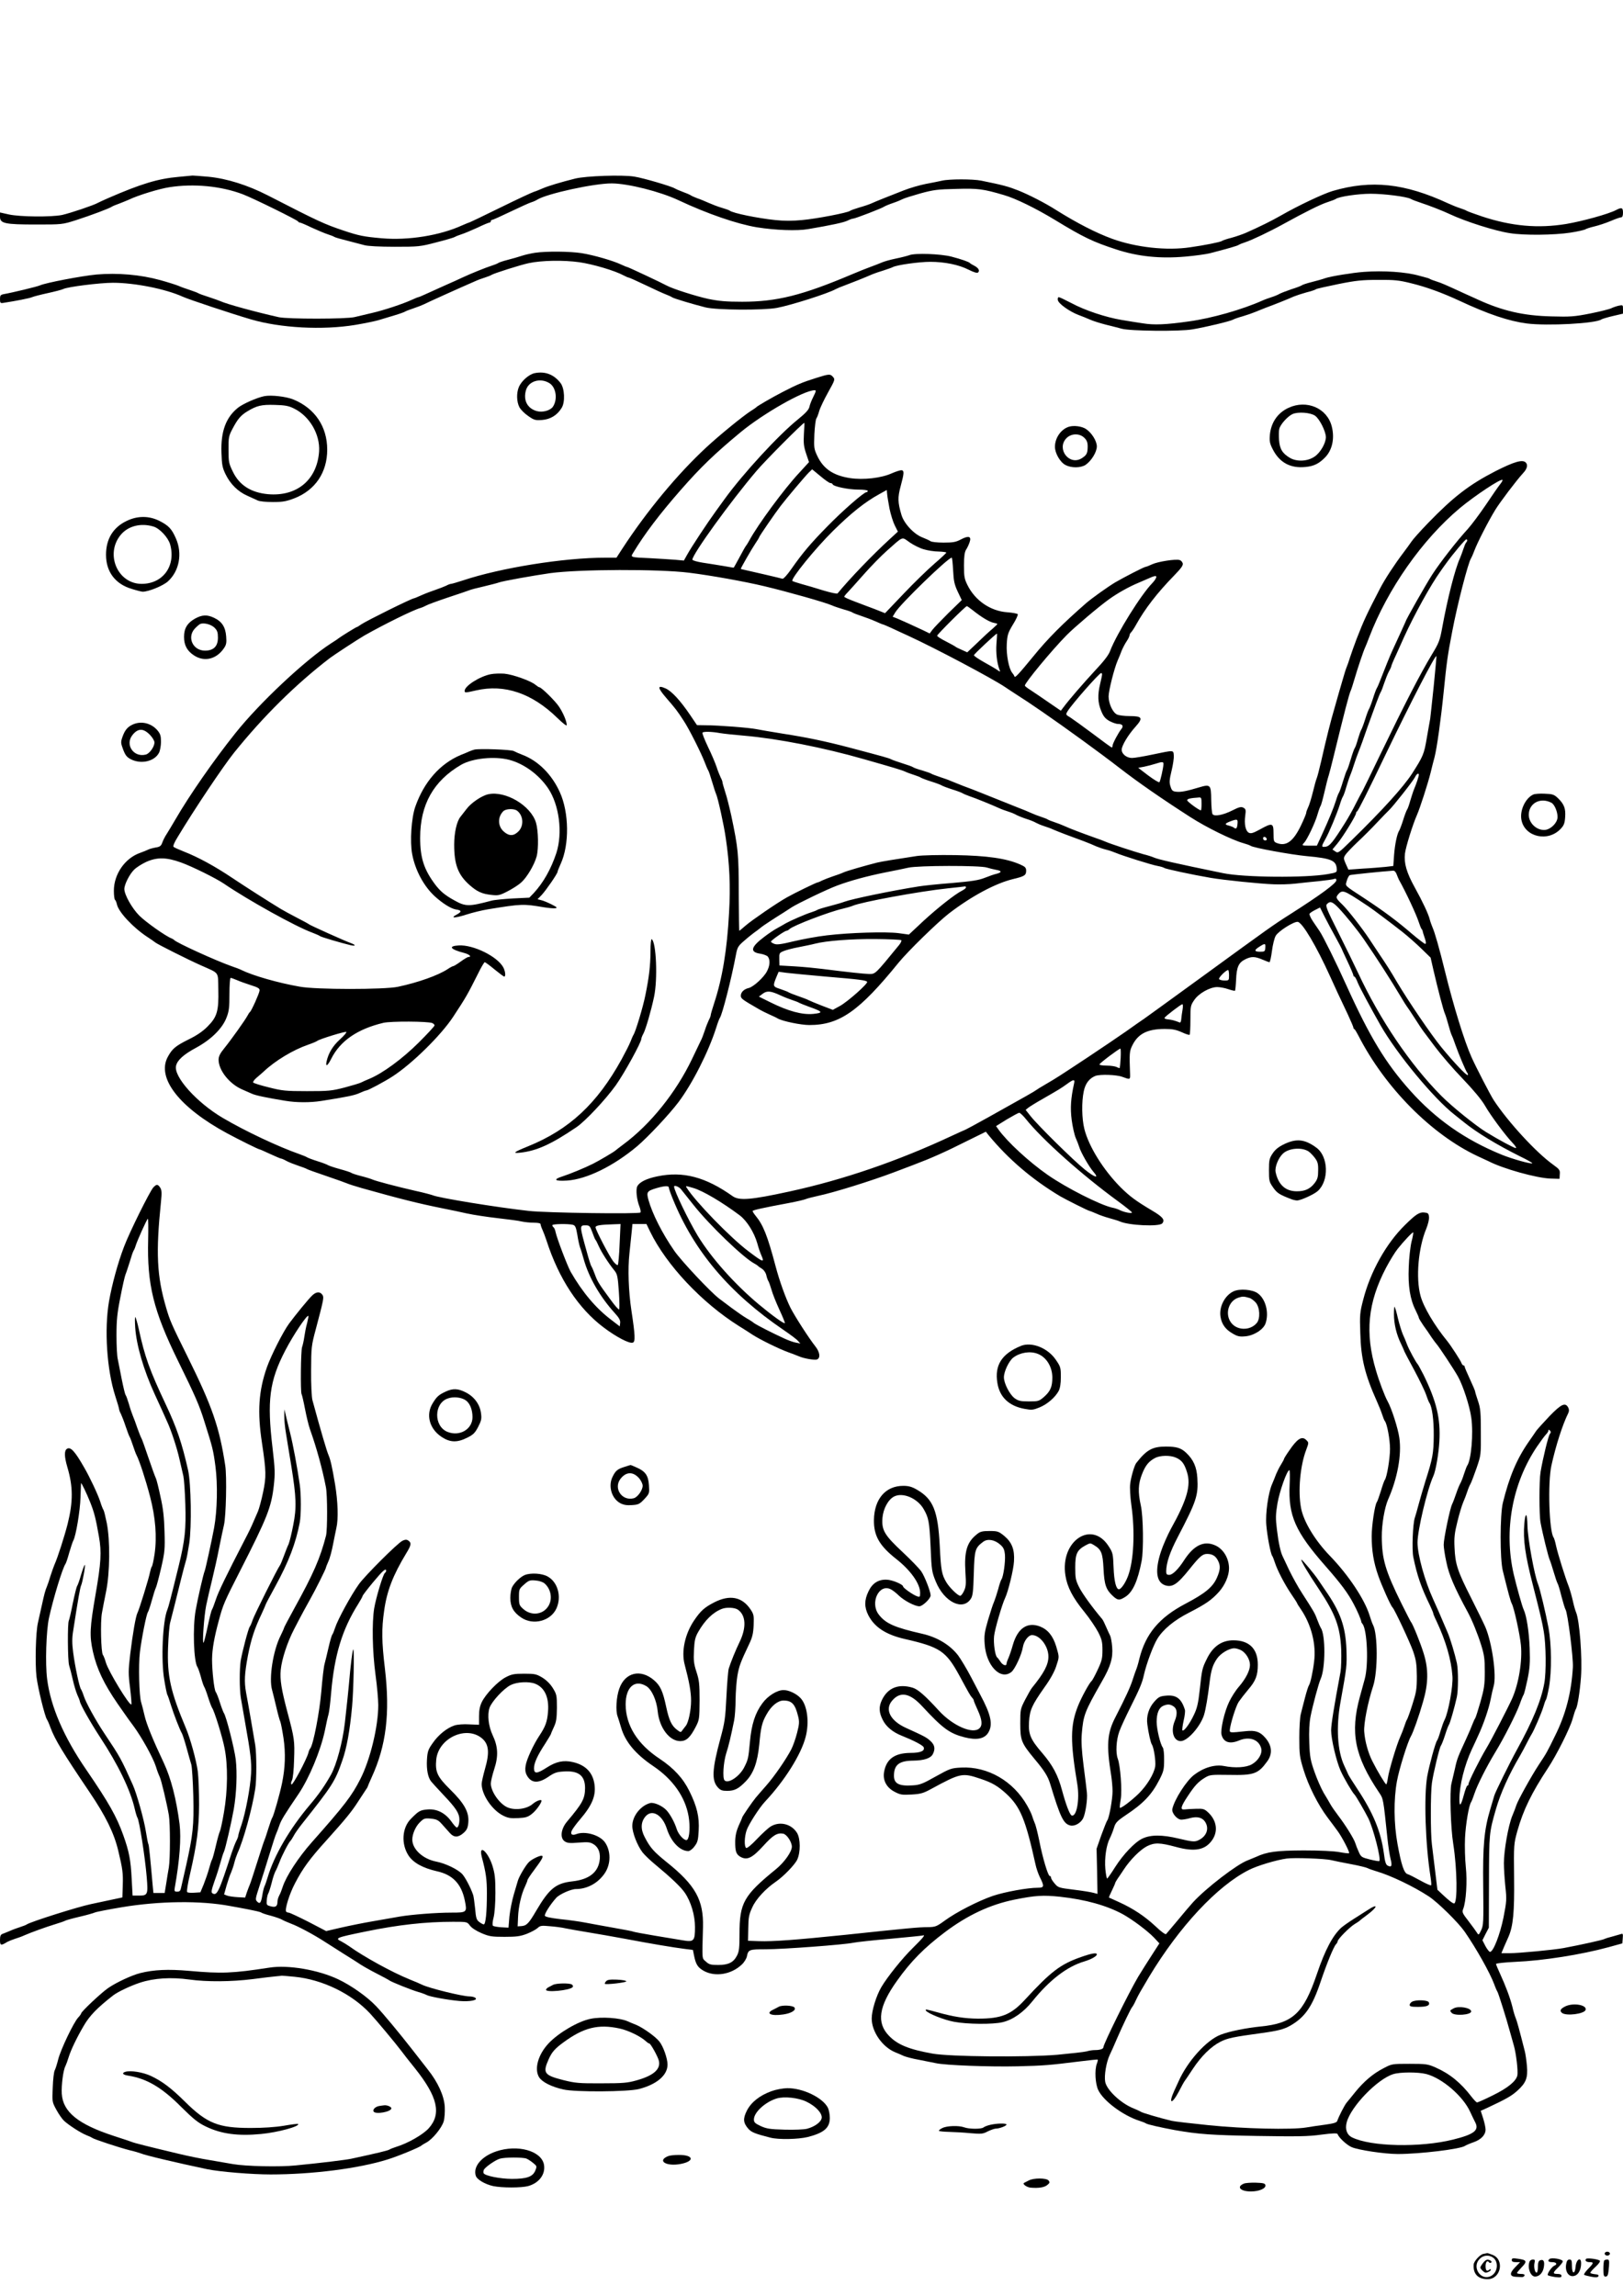<?xml version="1.0" standalone="no"?>
<!DOCTYPE svg PUBLIC "-//W3C//DTD SVG 20010904//EN"
 "http://www.w3.org/TR/2001/REC-SVG-20010904/DTD/svg10.dtd">
<svg version="1.0" xmlns="http://www.w3.org/2000/svg"
 width="1240pt" height="1754pt" viewBox="0 0 1240 1754"
 preserveAspectRatio="xMidYMid meet">

<g transform="translate(0,1754) scale(0.1,-0.1)"
fill="#000000" stroke="none">
<path d="M1365 16189 c-159 -14 -287 -53 -540 -163 -33 -14 -68 -31 -78 -36
-31 -18 -210 -78 -272 -92 -82 -17 -322 -15 -408 4 l-67 15 0 -33 c0 -51 37
-59 275 -59 199 0 201 0 305 33 115 37 259 91 276 104 6 4 30 14 53 22 23 9
56 22 74 30 70 34 236 85 312 96 185 29 394 9 560 -54 79 -30 418 -197 423
-208 2 -5 8 -8 13 -8 5 0 46 -17 91 -39 46 -21 101 -44 123 -51 22 -7 45 -16
50 -20 6 -4 51 -17 100 -29 50 -13 108 -28 130 -34 25 -7 114 -12 230 -12 183
0 195 1 320 34 72 18 135 37 140 41 6 4 28 13 50 20 22 7 77 30 123 51 45 22
87 39 92 39 6 0 10 5 10 10 0 6 4 10 9 10 6 0 70 29 143 64 73 35 144 67 158
71 14 4 34 13 45 20 74 46 436 125 570 124 124 -1 368 -62 510 -129 221 -104
447 -181 596 -206 143 -23 309 -29 394 -14 177 30 274 51 301 65 16 8 35 15
42 15 15 0 223 80 238 92 6 4 36 17 66 27 30 10 63 24 74 30 10 6 71 25 134
43 102 28 134 32 275 35 167 5 206 0 365 -47 88 -25 243 -101 390 -190 220
-134 290 -167 467 -225 167 -55 337 -72 530 -55 72 6 155 18 185 25 128 33
214 57 223 65 6 4 28 13 50 20 49 16 182 79 289 138 167 92 283 150 336 167
30 10 60 21 65 25 23 18 171 40 267 40 103 0 274 -22 306 -39 9 -6 44 -19 77
-30 65 -21 172 -63 220 -86 121 -57 347 -129 460 -146 111 -18 339 -15 464 4
57 9 109 21 115 26 6 4 36 14 66 21 30 7 86 25 124 41 37 16 74 29 82 29 9 0
14 12 14 35 0 39 -10 43 -52 21 -58 -31 -259 -86 -383 -107 -215 -35 -415 -17
-640 57 -60 20 -114 40 -120 44 -5 4 -28 13 -50 20 -22 7 -62 23 -90 36 -332
154 -587 182 -884 95 -73 -22 -262 -111 -396 -188 -66 -38 -165 -87 -265 -131
-25 -11 -74 -28 -110 -38 -36 -9 -69 -20 -75 -25 -11 -8 -134 -33 -242 -48
-180 -27 -414 -1 -596 65 -123 45 -267 119 -427 219 -84 54 -212 119 -290 150
-76 30 -115 41 -283 75 -63 13 -245 13 -299 0 -24 -5 -80 -17 -125 -25 -46 -9
-122 -31 -170 -50 -110 -43 -209 -82 -248 -100 -16 -7 -57 -21 -90 -30 -33
-10 -65 -21 -71 -26 -18 -14 -254 -60 -366 -70 -71 -7 -139 -7 -205 0 -133 14
-322 52 -348 72 -5 4 -33 14 -61 22 -28 8 -72 25 -99 37 -27 12 -67 29 -89 36
-21 8 -44 18 -50 23 -6 4 -33 16 -61 26 -27 10 -54 22 -60 26 -22 15 -242 80
-309 90 -91 15 -371 5 -451 -15 -112 -28 -208 -57 -249 -75 -23 -10 -52 -22
-66 -26 -14 -4 -130 -58 -258 -121 -128 -63 -235 -114 -238 -114 -3 0 -26 -10
-52 -21 -170 -78 -413 -117 -616 -99 -136 12 -173 19 -292 59 -146 49 -190 69
-579 269 -153 78 -310 128 -454 142 -57 5 -111 9 -120 9 -9 -1 -57 -5 -106
-10z"/>
<path d="M4087 15609 c-31 -5 -77 -15 -100 -23 -24 -8 -72 -22 -108 -31 -35
-9 -68 -20 -74 -25 -5 -4 -28 -13 -50 -20 -44 -14 -158 -60 -220 -89 -22 -11
-83 -38 -135 -61 -52 -23 -118 -53 -146 -66 -28 -13 -54 -24 -58 -24 -3 0 -25
-9 -49 -20 -70 -32 -214 -80 -306 -101 -47 -11 -106 -25 -131 -31 -64 -16
-510 -16 -580 -1 -182 41 -397 100 -445 122 -11 5 -51 19 -90 32 -38 12 -74
25 -80 29 -5 4 -35 15 -65 25 -30 10 -68 23 -85 31 -16 7 -79 27 -140 44 -152
42 -326 57 -488 43 -115 -11 -387 -63 -432 -83 -18 -9 -213 -56 -277 -67 -24
-5 -28 -10 -28 -38 0 -28 3 -32 23 -29 99 15 205 36 222 44 11 5 65 19 120 31
55 12 108 26 118 31 32 17 281 48 380 48 165 0 402 -47 532 -106 48 -22 371
-129 520 -173 227 -67 550 -84 799 -43 77 13 158 30 180 37 23 7 75 23 116 35
41 12 80 26 85 30 6 4 35 15 65 25 30 10 66 24 80 31 20 11 268 123 395 178
17 8 48 19 70 26 22 7 45 16 50 20 15 11 223 77 285 90 98 21 266 24 386 7
104 -15 271 -64 339 -101 17 -9 33 -16 37 -16 5 0 63 -26 130 -58 68 -33 139
-65 158 -72 19 -7 40 -17 45 -21 12 -9 164 -54 255 -77 84 -21 442 -23 545 -4
111 21 393 111 449 143 11 6 42 19 70 29 51 19 155 60 211 85 17 7 55 20 85
29 30 10 63 21 72 26 30 16 199 40 285 40 110 0 218 -22 293 -60 42 -21 66
-28 73 -21 14 14 3 34 -29 51 -16 8 -31 17 -34 21 -9 9 -62 28 -142 49 -83 21
-276 28 -320 11 -13 -5 -59 -17 -103 -26 -44 -9 -93 -23 -110 -31 -16 -7 -55
-22 -85 -33 -30 -11 -93 -36 -140 -56 -380 -161 -575 -210 -840 -210 -122 0
-177 5 -260 22 -95 21 -272 77 -317 102 -38 21 -294 141 -300 141 -4 0 -25 9
-47 19 -60 29 -209 72 -301 87 -89 14 -269 16 -358 3z"/>
<path d="M10420 15463 c-86 -6 -255 -34 -295 -48 -22 -8 -69 -21 -105 -30 -36
-9 -69 -20 -75 -25 -5 -4 -41 -18 -80 -30 -38 -13 -79 -29 -90 -35 -11 -7 -38
-18 -60 -25 -22 -7 -53 -18 -70 -26 -155 -69 -386 -135 -560 -159 -175 -25
-268 -29 -353 -15 -42 6 -116 18 -163 26 -119 20 -278 72 -382 128 -48 25 -92
46 -98 46 -6 0 -9 -10 -7 -22 4 -27 89 -88 158 -114 25 -9 64 -25 87 -35 23
-11 79 -28 125 -40 46 -11 99 -25 118 -30 63 -18 444 -22 540 -5 102 17 289
62 310 74 8 5 42 17 75 26 33 10 74 24 90 31 17 7 55 22 85 34 63 23 171 66
215 86 17 7 59 21 95 31 36 9 70 20 75 25 6 4 82 21 170 39 134 27 183 32 305
32 124 1 160 -3 252 -26 115 -28 235 -72 363 -131 226 -106 383 -158 520 -176
159 -20 529 0 570 31 6 4 45 16 88 26 l77 18 0 34 c0 33 -1 33 -32 27 -18 -4
-44 -13 -58 -20 -14 -7 -86 -25 -161 -40 -121 -24 -153 -26 -295 -22 -214 5
-374 42 -564 129 -25 11 -67 31 -95 43 -154 71 -184 84 -220 95 -22 7 -44 15
-50 19 -5 3 -14 7 -20 8 -5 1 -34 9 -63 17 -102 29 -272 40 -422 29z"/>
<path d="M4087 14690 c-44 -8 -103 -59 -123 -107 -19 -45 -17 -112 4 -153 10
-19 41 -50 68 -68 44 -31 55 -34 106 -30 63 5 115 36 149 92 28 44 23 150 -9
191 -51 65 -117 90 -195 75z m111 -77 c50 -31 64 -122 27 -179 -20 -30 -80
-47 -125 -34 -72 21 -104 84 -81 161 21 69 110 95 179 52z"/>
<path d="M6230 14651 c-97 -30 -144 -50 -250 -105 -78 -40 -191 -106 -200
-115 -3 -4 -23 -18 -46 -32 -65 -43 -232 -179 -334 -273 -220 -203 -457 -488
-646 -778 l-44 -68 -87 0 c-313 0 -796 -77 -1087 -174 -43 -14 -84 -26 -90
-26 -6 0 -23 -6 -37 -14 -15 -7 -51 -21 -80 -31 -30 -10 -78 -28 -107 -41 -29
-13 -55 -24 -58 -24 -17 0 -364 -172 -405 -200 -15 -11 -30 -20 -33 -20 -5 0
-120 -71 -141 -87 -5 -5 -30 -21 -55 -37 -199 -128 -550 -458 -732 -687 -163
-204 -351 -474 -458 -659 -24 -41 -54 -91 -66 -110 -13 -19 -28 -49 -34 -66
-9 -26 -18 -33 -51 -38 -22 -4 -48 -11 -57 -16 -9 -5 -37 -16 -62 -25 -116
-41 -200 -163 -200 -289 0 -36 4 -67 9 -70 4 -3 11 -18 14 -33 12 -60 126
-181 237 -253 25 -16 50 -34 56 -39 17 -14 254 -133 349 -175 145 -65 130 -44
133 -185 4 -165 -10 -210 -82 -282 -36 -37 -83 -69 -147 -100 -100 -50 -124
-71 -158 -134 -85 -161 90 -385 454 -582 97 -52 240 -123 249 -123 3 0 39 -16
80 -35 41 -19 79 -35 83 -35 5 0 24 -8 43 -19 19 -10 60 -26 90 -36 30 -10 60
-21 65 -25 6 -4 73 -28 150 -54 77 -26 149 -52 160 -57 11 -5 61 -21 110 -35
299 -84 436 -118 620 -155 55 -11 138 -28 185 -39 47 -10 150 -26 230 -35 80
-9 164 -20 187 -26 23 -5 65 -9 92 -9 31 0 51 -4 51 -11 0 -6 6 -25 14 -42 8
-18 22 -54 31 -82 95 -294 244 -520 438 -666 97 -73 197 -125 222 -115 20 7
18 55 -11 246 -22 146 -28 317 -15 435 6 55 13 128 17 163 l6 62 53 0 54 0 28
-58 c124 -255 395 -543 678 -721 39 -24 86 -54 105 -67 59 -38 204 -109 271
-133 35 -13 73 -27 84 -32 36 -16 117 -30 136 -24 29 10 24 56 -12 101 -49 62
-154 225 -189 293 -38 76 -85 207 -115 321 -61 230 -94 313 -152 383 -13 16
-23 32 -23 36 0 7 76 24 280 62 58 11 114 24 125 29 11 5 54 16 95 25 120 25
405 114 580 180 52 20 118 45 145 55 138 52 240 97 423 189 l134 66 24 -30
c150 -181 330 -335 544 -463 43 -25 216 -112 225 -112 3 0 25 -9 48 -19 23
-11 69 -27 102 -36 33 -9 69 -20 80 -25 67 -31 303 -42 325 -15 22 27 5 49
-80 99 -124 74 -168 107 -238 176 -132 133 -243 311 -277 445 -20 79 -22 208
-5 288 12 60 42 99 88 118 36 14 162 10 207 -7 60 -22 60 -22 59 21 -6 161 -5
175 18 221 44 88 115 124 248 124 59 0 86 -6 129 -25 30 -14 57 -23 60 -19 3
3 6 54 6 114 0 104 1 110 30 152 35 51 120 98 175 98 20 0 58 -7 84 -16 26 -9
49 -14 52 -12 2 3 6 40 8 84 4 97 19 130 68 155 47 24 75 24 133 -1 26 -11 50
-20 54 -20 4 0 13 39 19 86 6 47 19 100 29 116 21 36 139 110 168 106 36 -5
143 -186 248 -418 30 -67 80 -175 136 -292 22 -48 41 -92 41 -97 0 -5 3 -11 8
-13 4 -1 17 -23 30 -48 203 -397 558 -756 912 -922 36 -16 72 -34 82 -38 112
-58 367 -129 474 -133 l69 -2 2 35 c3 32 -2 38 -53 75 -126 90 -341 323 -451
490 -24 36 -138 256 -171 331 -53 118 -137 389 -202 654 -41 168 -79 301 -95
335 -7 17 -17 44 -21 60 -9 40 -56 140 -115 246 -63 114 -83 185 -75 258 6 51
60 224 92 296 22 49 83 238 104 322 10 43 24 96 30 118 18 68 49 291 70 500
23 228 30 279 65 460 39 207 123 531 144 560 4 6 16 33 26 60 21 57 105 222
159 310 34 56 163 227 213 281 31 33 38 63 20 81 -25 25 -89 6 -233 -67 -198
-102 -319 -195 -511 -393 -61 -63 -119 -128 -129 -144 -10 -15 -39 -55 -64
-88 -63 -83 -140 -200 -176 -270 -101 -195 -123 -241 -179 -385 -18 -47 -40
-110 -50 -140 -9 -30 -21 -64 -26 -75 -5 -11 -20 -58 -33 -105 -14 -47 -39
-134 -56 -195 -35 -118 -66 -244 -106 -420 -14 -60 -29 -119 -34 -130 -5 -11
-18 -59 -30 -108 -12 -48 -28 -100 -36 -115 -7 -15 -14 -33 -14 -40 0 -8 -18
-51 -40 -97 -59 -123 -113 -162 -184 -135 -24 9 -26 14 -26 75 0 79 -9 82
-104 29 -53 -29 -69 -33 -85 -25 -25 14 -36 66 -27 131 6 43 4 50 -14 60 -17
9 -32 6 -83 -20 -73 -37 -140 -49 -153 -29 -5 8 -9 57 -10 109 -1 115 -6 121
-90 96 -96 -29 -141 -38 -176 -34 -28 3 -35 8 -45 40 -10 30 -9 50 8 120 11
45 19 99 17 118 -4 41 5 41 -163 6 -66 -14 -136 -26 -156 -26 -41 0 -79 30
-79 63 0 31 49 113 105 175 61 68 53 82 -46 82 -37 0 -80 5 -95 12 -32 15 -64
83 -64 138 0 44 43 214 69 274 10 22 24 57 31 76 8 19 24 51 37 70 13 19 23
40 23 47 0 6 6 18 14 25 7 8 23 32 35 54 68 123 162 245 294 380 54 56 68 76
63 92 -4 11 -14 22 -24 24 -31 9 -164 -12 -208 -32 -23 -11 -47 -20 -51 -20
-11 0 -166 -80 -233 -119 -58 -35 -177 -120 -220 -157 -183 -160 -295 -272
-407 -410 -110 -134 -138 -164 -142 -152 -2 7 -10 20 -17 28 -26 30 -47 140
-42 221 4 69 9 85 47 148 24 38 40 74 37 79 -3 5 -40 12 -81 15 -128 9 -245
90 -303 207 -24 48 -27 67 -27 151 0 69 5 102 16 120 9 13 21 39 27 57 16 45
-7 53 -67 21 -38 -20 -59 -24 -132 -24 -48 0 -93 5 -100 11 -8 6 -35 18 -60
28 -65 24 -143 107 -162 174 -28 94 -29 132 -6 217 27 100 28 119 8 123 -9 1
-42 -9 -74 -23 -80 -37 -219 -53 -322 -37 -128 20 -204 72 -250 172 -24 51
-25 62 -21 162 3 60 10 114 15 121 5 6 15 32 22 57 7 25 38 89 68 143 53 95
54 99 37 118 -21 24 -30 23 -134 -10z m-15 -140 c-14 -27 -28 -63 -31 -79 -5
-22 -28 -47 -88 -96 -148 -119 -419 -414 -559 -607 -9 -13 -40 -55 -68 -94
-62 -85 -187 -274 -220 -334 l-24 -43 -65 6 c-36 3 -121 8 -190 12 -157 7
-154 6 -132 42 87 144 200 293 361 477 155 177 260 278 460 444 174 143 479
317 563 320 15 1 14 -5 -7 -48z m-73 -286 c-4 -70 -1 -96 17 -150 l22 -65 -76
-83 c-113 -121 -314 -393 -381 -517 -10 -19 -22 -37 -25 -40 -3 -3 -25 -41
-48 -85 -24 -44 -44 -81 -45 -81 0 -1 -37 5 -81 13 -44 7 -115 19 -157 25 -43
7 -78 17 -78 23 0 41 290 443 491 679 68 80 353 366 364 366 2 0 0 -38 -3 -85z
m202 -375 c8 0 16 -4 18 -10 6 -16 120 -40 195 -40 42 0 73 -4 73 -10 0 -5 -5
-10 -11 -10 -19 0 -182 -142 -297 -260 -126 -128 -192 -206 -275 -325 -32 -46
-61 -78 -69 -76 -15 5 -249 59 -290 68 -16 3 -28 6 -28 8 0 7 82 150 109 190
17 25 31 48 31 51 0 7 121 183 164 239 48 63 187 227 215 255 l26 25 63 -52
c34 -29 69 -53 76 -53z m5118 -8 c-12 -15 -61 -85 -109 -157 -48 -71 -111
-155 -139 -186 -82 -89 -212 -256 -272 -349 -46 -71 -202 -346 -202 -356 0 -2
-64 -141 -100 -219 -14 -28 -67 -160 -92 -225 -11 -30 -24 -59 -28 -65 -4 -5
-18 -41 -30 -80 -12 -38 -26 -74 -30 -80 -4 -5 -18 -41 -30 -80 -12 -38 -26
-74 -30 -80 -4 -5 -15 -37 -25 -70 -9 -33 -20 -64 -25 -70 -4 -5 -18 -44 -30
-85 -12 -41 -25 -79 -30 -85 -4 -5 -17 -44 -30 -85 -12 -41 -26 -79 -30 -85
-4 -5 -15 -32 -23 -60 -17 -55 -56 -150 -110 -267 l-36 -78 -55 0 c-60 0 -63
1 -42 23 22 22 85 154 102 216 9 31 20 61 24 66 4 6 17 53 29 105 12 52 26
109 32 125 5 17 21 77 35 135 88 360 121 488 134 515 5 11 18 52 29 90 23 79
67 210 81 240 5 11 19 45 30 75 142 372 406 748 695 990 112 93 312 226 324
214 3 -2 -5 -17 -17 -32z m-4666 -187 c9 -44 27 -102 40 -128 l24 -48 -62 -57
c-132 -121 -306 -302 -399 -415 -3 -5 -53 6 -110 23 -57 18 -132 40 -166 49
-35 10 -65 20 -69 23 -15 15 176 250 311 383 139 137 243 220 354 281 l56 31
3 -31 c1 -17 10 -67 18 -111z m262 -311 c30 -9 80 -17 113 -17 32 -1 59 -5 59
-8 0 -4 -41 -42 -91 -85 -51 -44 -156 -146 -234 -228 l-143 -150 -78 31 c-44
16 -114 43 -156 59 -43 16 -78 32 -78 36 0 3 12 19 28 35 15 16 70 77 122 136
52 59 131 140 176 180 130 115 111 108 174 64 30 -21 79 -45 108 -53z m4152
68 c0 -4 -4 -12 -9 -17 -5 -6 -14 -28 -21 -50 -7 -22 -19 -53 -26 -70 -37 -80
-95 -308 -135 -528 -18 -99 -25 -118 -80 -208 -89 -148 -201 -365 -394 -764
-69 -143 -129 -267 -134 -275 -5 -8 -29 -53 -53 -100 -23 -47 -60 -112 -81
-145 -93 -148 -118 -179 -150 -183 -33 -4 -33 1 -1 58 29 51 87 190 111 265 8
28 19 55 23 60 4 6 16 37 25 70 10 33 23 74 30 90 7 17 21 55 30 85 10 30 23
69 30 85 7 17 22 57 34 90 20 59 50 143 106 295 15 41 31 80 35 85 4 6 15 35
25 65 10 30 26 71 36 90 11 19 19 38 19 42 0 4 16 43 36 85 19 43 47 105 62
138 77 169 204 399 277 500 7 11 29 41 47 66 50 69 142 179 151 179 4 0 7 -4
7 -8z m-3928 -229 c4 -82 10 -108 35 -162 l31 -65 -103 -100 c-56 -56 -111
-113 -122 -128 l-20 -27 -49 24 c-91 43 -159 73 -196 89 l-38 15 20 33 c38 64
402 417 431 418 4 0 8 -44 11 -97z m-2017 -18 c163 -20 424 -67 575 -103 184
-44 466 -124 515 -146 17 -8 57 -21 90 -31 33 -9 65 -20 70 -25 6 -4 35 -15
65 -25 30 -10 79 -28 108 -41 29 -13 55 -24 58 -24 3 0 31 -12 62 -26 31 -15
91 -42 132 -61 209 -96 644 -327 740 -392 8 -6 47 -31 85 -56 92 -59 85 -55
198 -132 180 -124 443 -315 590 -429 142 -110 324 -236 542 -376 123 -79 316
-174 405 -199 25 -7 50 -16 55 -20 20 -15 310 -68 430 -79 186 -17 223 -33
228 -96 2 -28 0 -29 -68 -41 -168 -30 -641 -26 -800 7 -366 75 -500 106 -530
120 -11 5 -47 17 -80 25 -65 18 -258 81 -290 96 -11 5 -45 18 -75 28 -107 38
-196 72 -235 90 -22 10 -58 24 -80 31 -22 7 -44 16 -50 20 -5 4 -28 13 -50 20
-22 7 -58 21 -80 31 -22 10 -65 28 -95 39 -56 22 -143 57 -280 112 -41 17
-104 41 -140 54 -36 14 -78 31 -95 38 -16 8 -55 21 -85 31 -30 10 -59 21 -65
25 -5 4 -37 15 -70 25 -33 9 -64 20 -70 25 -5 4 -41 17 -80 29 -38 12 -78 26
-87 31 -16 9 -49 18 -328 92 -176 46 -320 76 -495 103 -88 14 -180 30 -205 35
-51 11 -292 30 -390 30 l-65 1 -52 77 c-76 112 -141 182 -187 203 -66 29 -64
7 5 -73 70 -81 83 -97 134 -176 42 -64 134 -248 160 -317 10 -27 22 -54 26
-60 4 -5 17 -44 29 -85 12 -41 26 -84 31 -95 14 -30 60 -238 74 -337 29 -194
37 -367 25 -573 -15 -279 -51 -498 -114 -689 -14 -43 -26 -84 -26 -90 0 -6 -6
-23 -14 -37 -7 -15 -22 -51 -31 -80 -10 -30 -23 -65 -31 -79 -7 -14 -37 -77
-67 -140 -122 -255 -317 -498 -522 -650 -33 -25 -62 -47 -65 -50 -9 -9 -124
-77 -170 -100 -62 -31 -176 -78 -232 -96 -76 -24 -61 -38 35 -32 149 10 354
110 536 263 82 70 242 240 314 335 107 142 231 387 289 570 11 36 24 70 28 75
18 24 88 297 123 483 11 58 16 66 70 112 31 27 72 59 90 71 17 13 34 26 37 29
5 5 100 68 165 108 22 14 51 33 65 42 41 27 269 137 345 165 98 37 230 73 370
101 66 13 145 29 175 36 73 17 550 18 600 1 19 -6 52 -14 73 -18 42 -7 42 -19
0 -30 -16 -3 -55 -17 -88 -30 -47 -19 -100 -27 -250 -40 -104 -8 -219 -20
-255 -26 -204 -32 -512 -96 -568 -117 -15 -6 -65 -21 -112 -33 -47 -12 -89
-25 -95 -29 -5 -4 -28 -13 -50 -20 -42 -13 -156 -63 -190 -82 -11 -7 -40 -23
-65 -37 -25 -13 -71 -44 -103 -69 -101 -76 -110 -115 -29 -127 25 -4 52 -14
59 -23 18 -25 16 -67 -7 -111 -23 -46 -103 -119 -139 -128 -36 -8 -61 -32 -61
-59 0 -22 10 -29 135 -101 22 -13 60 -32 85 -43 25 -11 53 -24 62 -30 37 -21
176 -50 242 -50 230 0 380 105 681 476 70 86 297 308 386 377 171 131 353 229
489 262 88 21 100 29 100 64 0 23 -8 31 -47 48 -105 46 -252 67 -494 71 -126
2 -255 -1 -295 -7 -159 -24 -268 -42 -302 -50 -98 -25 -230 -63 -257 -75 -16
-8 -54 -21 -84 -31 -29 -10 -65 -24 -80 -31 -14 -8 -29 -14 -33 -14 -9 0 -178
-82 -236 -115 -74 -41 -269 -175 -315 -215 -25 -22 -47 -40 -49 -40 -1 0 -3
129 -4 288 0 301 -4 340 -57 592 -14 63 -34 144 -46 179 -11 35 -21 69 -21 75
0 6 -6 23 -14 37 -7 15 -22 51 -31 80 -10 30 -39 99 -66 154 -26 55 -45 103
-42 108 6 10 69 9 134 -3 30 -5 114 -14 187 -20 253 -22 606 -91 912 -179 228
-65 286 -82 315 -95 17 -8 48 -19 70 -26 22 -7 45 -16 50 -20 6 -4 42 -18 80
-30 39 -12 75 -26 80 -30 6 -4 42 -18 80 -30 39 -12 75 -26 80 -30 6 -4 30
-14 55 -23 45 -15 168 -65 225 -91 17 -8 48 -19 70 -26 22 -7 49 -18 60 -25
11 -6 45 -20 75 -30 30 -9 64 -23 75 -30 11 -6 38 -18 60 -25 22 -7 54 -18 70
-26 17 -7 60 -25 98 -39 37 -14 97 -36 135 -50 37 -14 81 -32 97 -40 17 -7 50
-19 75 -25 25 -6 59 -18 75 -25 49 -21 277 -93 320 -100 22 -4 45 -11 50 -15
10 -8 215 -52 356 -76 101 -17 372 -45 479 -49 47 -2 121 0 165 5 44 5 126 14
181 19 56 6 109 13 118 17 11 4 16 1 16 -10 0 -23 -121 -112 -355 -261 -126
-80 -157 -102 -665 -472 -312 -227 -422 -306 -450 -326 -14 -9 -77 -53 -140
-98 -63 -44 -194 -132 -290 -196 -233 -154 -235 -155 -315 -202 -38 -22 -74
-44 -80 -49 -13 -10 -69 -42 -363 -206 -95 -53 -175 -96 -177 -96 -2 0 -48
-21 -102 -46 -408 -191 -828 -336 -1243 -426 -294 -64 -383 -71 -433 -35 -206
146 -378 192 -575 151 -82 -17 -136 -43 -153 -76 -13 -25 -4 -105 17 -156 7
-19 11 -39 7 -44 -7 -13 -724 -3 -853 12 -244 27 -692 100 -735 120 -11 4 -69
20 -130 33 -140 32 -304 75 -330 87 -11 5 -49 17 -85 26 -36 9 -69 20 -75 24
-5 5 -46 18 -90 30 -44 12 -84 26 -90 30 -5 4 -41 18 -80 30 -38 12 -74 26
-80 30 -5 4 -30 14 -55 23 -163 57 -416 176 -589 278 -198 117 -375 314 -356
397 9 43 57 87 154 139 114 62 199 146 231 228 20 51 23 78 23 183 0 67 4 122
9 122 5 0 25 -7 46 -16 20 -9 69 -27 107 -39 58 -18 70 -26 68 -42 -2 -22 -62
-155 -73 -163 -4 -3 -13 -16 -20 -30 -17 -32 -122 -180 -177 -248 -32 -39 -43
-62 -43 -87 0 -81 83 -185 180 -227 25 -11 59 -26 75 -33 29 -13 110 -30 256
-54 82 -14 192 -14 273 -1 198 31 254 43 292 60 24 11 47 20 52 20 13 0 139
67 202 108 148 96 367 311 461 453 100 152 109 168 191 331 23 48 47 87 51 88
5 0 39 -25 75 -55 37 -30 70 -55 74 -55 13 0 9 39 -6 69 -44 84 -230 176 -342
169 -83 -5 -64 -30 44 -58 38 -10 59 -30 31 -30 -6 0 -33 -16 -59 -35 -26 -19
-52 -35 -57 -35 -4 0 -24 -10 -43 -23 -73 -48 -225 -102 -380 -135 -106 -22
-627 -22 -750 1 -166 29 -357 84 -445 127 -11 6 -45 19 -75 29 -122 43 -425
181 -440 201 -3 3 -12 9 -20 12 -43 16 -196 124 -246 174 -56 56 -114 160
-114 203 0 35 40 114 75 148 18 18 60 44 92 59 83 37 154 36 265 -4 82 -29
268 -121 327 -161 188 -128 550 -329 676 -375 28 -11 55 -22 60 -27 9 -7 161
-52 233 -69 17 -4 32 -5 32 -1 0 4 -15 12 -32 18 -36 12 -310 135 -318 143 -3
3 -43 25 -90 49 -47 24 -103 55 -125 68 -102 62 -263 165 -371 237 -131 88
-261 159 -369 201 -38 15 -74 31 -79 36 -6 5 6 34 29 71 129 215 349 543 433
648 224 278 469 521 732 723 33 25 218 146 265 173 150 85 371 194 425 209 14
4 34 13 45 19 11 7 85 34 165 61 80 26 154 52 165 56 11 5 61 18 110 29 50 12
101 25 115 30 26 11 275 55 395 72 224 30 828 32 1060 3z m3565 -44 c-5 -11
-17 -26 -25 -34 -86 -87 -272 -385 -323 -518 -11 -32 -49 -81 -119 -155 -94
-102 -195 -219 -239 -278 l-19 -25 -95 65 c-52 36 -114 78 -137 93 -23 14 -43
30 -43 34 0 21 203 267 320 386 56 57 247 219 320 271 66 48 155 98 230 129
41 18 84 36 95 41 35 15 47 12 35 -9z m-1396 -244 c65 -52 124 -87 156 -94 17
-3 30 -7 30 -10 0 -2 -17 -18 -37 -36 -21 -17 -73 -65 -115 -106 l-78 -74 -42
19 c-24 10 -45 21 -48 24 -3 3 -35 21 -72 40 -38 19 -68 38 -68 44 0 10 217
226 227 226 3 0 24 -15 47 -33z m179 -255 c-5 -71 4 -145 23 -197 8 -19 7 -19
-16 -3 -14 10 -60 37 -102 60 -43 24 -78 48 -77 53 0 8 167 164 176 165 1 0 0
-35 -4 -78z m3341 -322 c-13 -124 -25 -236 -27 -250 -3 -14 -14 -80 -26 -147
-21 -125 -28 -140 -113 -273 -67 -103 -224 -277 -465 -512 -96 -94 -100 -97
-121 -82 l-22 15 39 47 c42 51 141 212 141 229 0 6 4 13 8 15 8 3 82 150 227
453 182 378 371 744 379 733 2 -2 -8 -104 -20 -228z m-2534 88 c0 -7 -7 -40
-15 -73 -20 -84 -18 -141 8 -205 17 -42 31 -59 62 -77 22 -12 52 -23 67 -23
34 0 44 -16 26 -38 -22 -26 -68 -113 -68 -128 0 -8 -3 -14 -6 -14 -3 0 -67 46
-142 103 -76 57 -154 113 -174 126 -37 22 -37 22 -21 49 36 57 239 288 256
291 4 0 7 -5 7 -11z m469 -685 c-1 -30 -24 -131 -31 -138 -4 -4 -42 19 -85 51
l-77 59 44 8 c25 5 63 15 85 22 56 18 65 17 64 -2z m1951 -82 c0 -11 -19 -69
-35 -106 -7 -16 -20 -57 -30 -90 -9 -33 -20 -64 -25 -70 -4 -5 -18 -41 -30
-80 -12 -38 -26 -74 -30 -80 -16 -23 -33 -106 -39 -185 l-6 -85 -60 -7 c-33
-3 -110 -10 -172 -13 l-111 -8 -20 44 c-18 41 -18 46 -3 69 9 14 51 58 93 98
43 40 110 107 150 150 40 42 80 84 89 92 31 28 189 229 200 254 12 25 29 35
29 17z m-1660 -221 c0 -27 -2 -50 -5 -50 -14 0 -105 67 -105 77 0 11 26 17 88
21 20 2 22 -2 22 -48z m275 -150 c-3 -37 -10 -46 -27 -33 -7 6 -26 13 -42 17
-32 8 -28 16 17 33 49 18 55 16 52 -17z m223 -118 c2 -7 -3 -12 -12 -12 -9 0
-16 7 -16 16 0 17 22 14 28 -4z m992 -269 c6 -16 14 -35 18 -43 55 -98 134
-268 152 -325 7 -22 16 -44 20 -50 5 -5 9 -13 9 -17 2 -9 4 -18 20 -65 7 -23
7 -33 -1 -33 -5 0 -51 35 -102 78 -109 94 -209 169 -359 268 -163 107 -149 93
-137 137 6 21 17 40 23 42 10 4 254 29 330 34 11 1 21 -10 27 -26z m-3290
-102 c0 -5 -13 -16 -29 -24 -54 -27 -185 -130 -297 -233 l-110 -103 -80 11
c-97 12 -373 4 -547 -17 -71 -8 -184 -29 -252 -45 -94 -23 -130 -28 -149 -20
-14 5 -26 13 -26 17 1 10 105 83 119 83 5 0 16 6 23 13 28 27 305 133 408 156
30 7 64 17 75 22 63 28 506 110 725 133 69 7 128 14 133 15 4 0 7 -3 7 -8z
m2918 -45 c15 -8 52 -30 82 -50 30 -20 64 -42 74 -49 28 -18 180 -132 261
-196 39 -31 103 -87 143 -126 l72 -70 24 -105 c33 -141 74 -300 86 -325 5 -11
16 -47 25 -80 9 -33 20 -69 25 -80 6 -11 19 -45 29 -75 28 -78 80 -202 91
-215 6 -7 7 -14 4 -17 -8 -8 -109 99 -203 214 -78 96 -245 341 -336 493 -54
92 -73 122 -141 223 -27 41 -60 90 -73 110 -55 83 -162 220 -205 262 -51 49
-53 55 -29 82 19 22 35 23 71 4z m-70 -113 c59 -63 140 -163 192 -238 97 -141
210 -317 280 -435 24 -41 47 -77 50 -80 3 -3 30 -43 60 -90 30 -47 58 -89 63
-95 4 -5 44 -59 90 -120 45 -60 140 -171 212 -245 83 -87 144 -160 170 -205
44 -77 158 -230 213 -287 20 -21 30 -38 23 -38 -13 0 -134 65 -228 123 -82 51
-261 195 -343 278 -236 238 -465 576 -634 937 -26 56 -94 195 -150 307 -92
183 -101 206 -87 220 24 24 41 18 89 -32z m-24 -222 c25 -46 46 -85 46 -87 0
-1 20 -46 45 -98 25 -53 45 -101 45 -106 0 -6 3 -10 8 -10 4 0 16 -21 26 -48
17 -40 94 -184 174 -325 127 -221 407 -559 565 -682 21 -17 52 -42 70 -56 99
-80 250 -172 430 -262 55 -26 97 -51 94 -53 -8 -8 -157 34 -235 66 -279 114
-503 271 -698 489 -186 208 -307 406 -486 801 -81 180 -179 377 -206 417 -10
15 -33 49 -51 75 -18 27 -29 53 -26 58 3 6 23 19 43 29 l37 19 36 -72 c20 -39
57 -109 83 -155z m-3318 -23 c4 -4 -4 -21 -17 -37 -185 -226 -180 -221 -229
-221 -42 1 -163 14 -360 39 -47 6 -139 15 -205 19 l-120 7 -1 48 c-1 46 0 48
33 62 19 8 72 22 116 30 45 9 100 20 122 26 89 23 278 37 462 36 105 -1 195
-5 199 -9z m2781 -58 c-2 -28 -5 -30 -39 -30 -47 0 -48 12 -5 39 42 27 47 26
44 -9z m-277 -210 c0 -39 -1 -40 -34 -40 -19 0 -38 5 -42 11 -6 10 51 68 69
69 4 0 7 -18 7 -40z m-3080 -10 c262 -22 307 -28 315 -40 8 -13 -150 -153
-209 -185 l-53 -29 -84 32 c-46 18 -92 37 -101 42 -10 6 -46 19 -80 31 -35 12
-67 25 -73 29 -5 4 -34 15 -63 25 -59 19 -59 21 -28 97 l15 35 58 -8 c32 -4
168 -17 303 -29z m-346 -144 c28 -13 69 -29 91 -36 22 -7 45 -16 50 -20 6 -3
39 -17 75 -30 108 -38 113 -47 33 -55 -84 -8 -191 21 -326 88 l-89 44 29 22
c33 25 62 22 137 -13z m3071 -108 c-4 -24 -9 -56 -10 -73 -1 -16 -6 -28 -11
-26 -37 15 -60 21 -89 24 -18 1 -30 7 -28 12 6 12 125 103 136 104 5 1 6 -18
2 -41z m-5732 -103 c9 -4 17 -12 17 -18 0 -6 -55 -65 -122 -132 -126 -125
-274 -233 -374 -275 -27 -11 -56 -24 -65 -29 -9 -5 -65 -22 -125 -38 -100 -26
-123 -28 -289 -28 -164 0 -190 3 -292 29 -62 15 -115 32 -119 37 -3 5 9 22 27
37 18 15 42 36 54 47 88 83 224 165 340 205 32 11 63 24 69 29 18 14 216 75
222 68 4 -3 -18 -29 -49 -57 -55 -50 -88 -105 -102 -169 -9 -44 8 -34 36 22
69 137 201 227 399 274 57 13 338 12 373 -2z m5259 -267 c-2 -40 -6 -74 -7
-76 -2 -2 -12 1 -23 7 -12 6 -46 11 -76 11 -31 0 -56 4 -56 9 0 9 148 120 160
121 3 0 4 -33 2 -72z m-356 -195 c-25 -114 -30 -186 -18 -279 7 -52 21 -114
31 -137 10 -23 22 -53 26 -67 11 -40 75 -152 108 -190 49 -56 13 -47 -66 17
-85 68 -357 336 -413 407 l-38 48 21 17 c12 9 60 39 108 66 132 76 140 81 186
114 52 38 63 39 55 4z m-369 -270 c125 -157 429 -428 706 -630 56 -41 103 -79
105 -84 4 -11 -54 -1 -90 16 -15 8 -42 17 -60 20 -92 20 -351 151 -493 250
-144 100 -308 252 -376 346 l-19 27 82 51 c46 27 88 50 95 51 6 0 29 -21 50
-47z m-2727 -525 c0 -7 14 -47 31 -88 162 -399 433 -718 845 -999 50 -34 100
-71 110 -83 l19 -21 -34 7 c-19 3 -60 18 -90 32 -96 44 -215 105 -231 118 -8
7 -32 23 -54 35 -21 12 -73 48 -115 79 -42 31 -85 64 -96 72 -63 47 -289 287
-343 365 -93 134 -168 283 -198 390 -16 60 -11 67 61 89 62 18 95 20 95 4z
m91 -10 c10 -13 54 -68 98 -123 122 -154 379 -401 463 -446 13 -7 25 -15 28
-18 3 -4 17 -14 32 -23 16 -11 29 -31 33 -50 4 -18 11 -37 15 -43 4 -5 15 -35
24 -66 8 -30 36 -100 61 -154 25 -54 44 -100 41 -102 -6 -7 -100 61 -196 141
-186 155 -365 356 -469 526 -71 118 -181 345 -181 376 0 13 35 0 51 -18z m97
7 c74 -22 219 -108 354 -209 54 -41 110 -130 134 -214 8 -31 22 -71 30 -89 27
-61 17 -58 -98 29 -136 102 -409 383 -472 486 -9 15 -10 15 52 -3z m-921 -281
c18 -5 24 -18 34 -77 6 -40 16 -83 21 -97 6 -14 18 -54 28 -90 39 -138 123
-284 234 -407 36 -39 47 -59 44 -79 l-3 -26 -65 50 c-118 89 -221 212 -310
367 -25 45 -104 252 -115 302 -3 18 -11 35 -16 38 -5 4 -9 10 -9 16 0 10 121
12 157 3z m357 -146 c-3 -84 -10 -157 -14 -161 -4 -4 -19 8 -35 28 -32 43
-135 241 -135 260 0 14 34 20 138 23 l53 2 -7 -152z m-209 90 c10 -29 21 -55
24 -58 4 -3 15 -25 26 -50 20 -45 74 -130 119 -185 22 -27 26 -45 34 -160 5
-71 6 -133 2 -137 -3 -5 -33 29 -66 75 -90 122 -99 137 -119 192 -10 28 -22
55 -26 61 -5 6 -20 53 -34 105 -58 207 -58 209 -12 209 31 0 34 -4 52 -52z"/>
<path d="M3750 12390 c-84 -16 -200 -90 -200 -127 0 -16 4 -16 87 3 217 50
427 -21 621 -210 43 -42 72 -64 72 -55 0 29 -27 93 -59 141 -30 45 -135 148
-150 148 -4 0 -18 9 -30 19 -35 30 -173 79 -238 85 -32 2 -78 1 -103 -4z"/>
<path d="M3625 11814 c-11 -3 -29 -9 -40 -14 -11 -5 -41 -18 -67 -28 -157 -67
-278 -204 -345 -394 -30 -86 -42 -265 -24 -362 23 -123 88 -244 172 -322 62
-56 123 -94 161 -101 47 -7 48 -17 6 -40 -53 -28 -11 -27 76 1 43 14 116 32
164 40 258 42 270 42 424 16 37 -6 78 -10 90 -8 19 3 14 8 -29 30 -28 14 -64
29 -79 32 l-27 7 31 32 c33 35 122 164 122 178 0 5 11 32 24 61 67 146 64 392
-7 547 -62 137 -167 241 -288 286 -24 9 -53 22 -64 28 -20 11 -262 20 -300 11z
m265 -78 c114 -30 227 -113 298 -218 85 -127 112 -339 63 -493 -41 -124 -100
-228 -174 -308 l-33 -34 -124 -6 c-69 -4 -143 -11 -165 -17 -173 -46 -198 -46
-285 3 -71 39 -106 69 -145 120 -86 115 -115 204 -115 357 0 254 102 435 313
558 87 50 255 67 367 38z"/>
<path d="M3731 11473 c-49 -10 -132 -66 -166 -112 -19 -25 -40 -52 -46 -59
-29 -34 -49 -123 -49 -214 0 -153 30 -231 118 -309 57 -50 93 -67 166 -75 51
-6 63 -4 121 26 36 18 83 48 105 67 44 38 102 135 120 201 16 61 13 198 -5
258 -39 130 -232 245 -364 217z m220 -126 c48 -37 53 -115 10 -158 -36 -36
-70 -37 -110 -3 -48 40 -51 112 -6 157 19 20 83 22 106 4z"/>
<path d="M4970 10273 c-1 -112 -11 -197 -39 -334 -18 -92 -76 -282 -91 -304
-4 -5 -14 -29 -23 -52 -9 -23 -40 -84 -68 -135 -187 -339 -400 -537 -716 -665
-109 -44 -121 -55 -58 -48 127 14 238 65 431 196 67 46 221 210 299 319 66 93
195 328 195 355 0 6 7 24 16 40 18 34 59 176 81 280 29 135 17 419 -18 441 -5
3 -9 -37 -9 -93z"/>
<path d="M2020 14514 c-56 -11 -161 -57 -201 -88 -93 -74 -133 -182 -127 -345
3 -92 7 -114 32 -165 36 -74 95 -132 166 -163 30 -14 66 -30 79 -36 13 -7 65
-12 115 -12 77 0 103 5 166 29 159 62 250 198 250 371 0 177 -95 317 -260 384
-54 22 -168 35 -220 25z m225 -94 c120 -58 201 -197 193 -328 -15 -217 -169
-346 -390 -327 -130 12 -219 68 -269 172 -31 63 -33 75 -33 168 -1 91 2 105
28 155 42 80 65 107 116 138 73 44 108 52 210 49 77 -2 105 -7 145 -27z"/>
<path d="M9845 14425 c-83 -38 -134 -112 -143 -207 -4 -48 -1 -65 22 -110 52
-102 135 -147 251 -135 64 6 103 26 149 73 55 56 74 146 51 236 -35 140 -191
207 -330 143z m203 -61 c34 -25 81 -118 82 -163 0 -46 -43 -121 -88 -150 -54
-36 -134 -39 -186 -9 -58 34 -79 68 -84 138 -2 32 -2 71 2 84 8 34 64 96 101
113 42 19 138 12 173 -13z"/>
<path d="M8166 14280 c-60 -19 -106 -85 -106 -153 0 -49 39 -117 80 -139 46
-24 117 -23 154 1 44 30 86 98 86 141 0 41 -39 104 -83 133 -32 21 -93 29
-131 17z m119 -85 c18 -17 25 -35 25 -64 0 -54 -7 -67 -46 -92 -95 -58 -194
72 -117 153 36 38 102 40 138 3z"/>
<path d="M966 13560 c-103 -50 -156 -138 -156 -258 0 -130 71 -224 198 -261
38 -12 75 -21 82 -21 45 0 155 45 192 78 88 79 113 214 62 329 -32 73 -55 98
-126 134 -80 40 -168 40 -252 -1z m206 -42 c48 -14 113 -84 128 -137 45 -163
-54 -301 -218 -301 -183 0 -281 227 -160 374 56 68 153 93 250 64z"/>
<path d="M1489 12814 c-58 -33 -83 -74 -83 -139 0 -64 24 -108 77 -142 78 -51
170 -29 227 54 19 27 22 43 18 91 -5 71 -32 114 -91 142 -54 26 -92 25 -148
-6z m150 -69 c21 -21 26 -35 26 -76 0 -66 -33 -99 -99 -99 -92 0 -139 101 -78
168 15 16 34 32 42 36 29 11 84 -4 109 -29z"/>
<path d="M1015 12006 c-40 -18 -61 -43 -79 -94 -14 -40 -14 -47 5 -98 17 -44
28 -58 59 -74 79 -40 181 -16 215 50 8 16 15 54 15 84 0 45 -5 60 -27 87 -47
55 -123 74 -188 45z m133 -82 c17 -18 32 -43 32 -55 0 -34 -38 -86 -66 -93
-93 -24 -160 75 -103 148 43 55 85 55 137 0z"/>
<path d="M11715 11471 c-60 -27 -105 -121 -91 -194 25 -131 203 -172 300 -68
24 25 31 42 34 89 5 67 -8 100 -57 147 -28 26 -40 30 -99 32 -37 2 -76 -1 -87
-6z m138 -63 c23 -12 47 -67 47 -109 0 -45 -56 -99 -103 -99 -61 0 -116 54
-117 115 0 90 89 137 173 93z"/>
<path d="M9813 8801 c-45 -22 -69 -41 -90 -72 -25 -38 -28 -51 -28 -128 0 -81
2 -89 32 -132 30 -43 47 -54 141 -90 13 -5 32 -9 42 -9 28 0 131 47 159 73 86
79 80 262 -10 329 -89 66 -152 73 -246 29z m184 -56 c12 -8 34 -30 48 -49 22
-29 27 -45 26 -96 0 -51 -5 -68 -26 -96 -35 -46 -74 -64 -137 -64 -86 0 -141
49 -162 146 -8 37 20 109 57 143 45 41 142 49 194 16z"/>
<path d="M1171 8469 c-27 -30 -183 -344 -224 -454 -47 -123 -92 -289 -114
-415 -37 -215 -17 -524 48 -725 16 -49 29 -94 29 -100 0 -5 6 -22 14 -36 7
-15 24 -58 36 -95 13 -38 26 -73 30 -79 4 -5 15 -35 25 -65 10 -30 22 -64 28
-75 22 -42 69 -185 103 -315 42 -160 54 -309 35 -441 -7 -46 -16 -88 -20 -94
-5 -5 -11 -26 -15 -45 -7 -41 -83 -287 -96 -311 -13 -25 -36 -158 -55 -314
-15 -127 -15 -152 -1 -260 8 -66 12 -122 10 -125 -14 -13 -176 254 -195 320
-7 25 -17 51 -23 59 -14 19 -20 254 -7 321 5 30 20 105 32 165 29 145 31 387
5 520 -10 49 -21 94 -25 100 -4 5 -16 34 -25 64 -17 53 -80 188 -124 263 -70
123 -103 158 -130 141 -22 -13 -21 -59 2 -138 45 -151 45 -265 3 -435 -24 -94
-76 -258 -102 -315 -7 -16 -20 -55 -30 -85 -9 -30 -20 -64 -25 -75 -15 -36
-21 -59 -41 -150 -11 -49 -24 -108 -29 -130 -17 -70 -23 -314 -11 -414 11 -89
64 -304 80 -326 4 -5 16 -32 26 -60 35 -94 94 -191 300 -496 123 -182 186
-311 218 -444 34 -141 38 -175 35 -265 l-3 -94 -85 -18 c-47 -10 -116 -25
-155 -33 -101 -21 -461 -135 -490 -155 -5 -4 -28 -13 -50 -20 -22 -7 -58 -20
-80 -30 -22 -9 -48 -20 -57 -23 -13 -5 -18 -17 -18 -46 0 -43 7 -45 55 -15 11
6 38 17 60 24 22 7 54 18 70 26 50 22 166 64 235 85 36 11 72 23 80 28 8 4 58
18 110 30 52 12 104 27 115 32 11 5 103 23 205 40 287 48 604 52 830 9 30 -5
93 -17 140 -26 47 -9 90 -19 95 -23 6 -5 39 -16 75 -25 36 -10 74 -23 85 -30
11 -7 43 -20 70 -31 52 -19 174 -84 260 -140 28 -18 92 -59 143 -91 52 -32
110 -69 129 -82 20 -13 75 -44 122 -68 47 -24 91 -48 96 -52 16 -12 165 -72
220 -88 28 -8 57 -19 66 -24 23 -12 158 -37 249 -45 81 -7 148 7 120 25 -8 6
-28 10 -45 10 -55 1 -304 62 -360 89 -11 6 -54 24 -96 41 -133 54 -350 173
-464 255 -16 11 -42 27 -57 35 -52 25 -42 29 187 76 249 51 456 74 667 74 107
0 107 0 129 -30 13 -17 48 -40 88 -57 59 -25 78 -28 176 -28 91 0 120 4 170
23 33 13 70 33 82 44 20 19 30 20 95 14 40 -3 93 -10 118 -16 25 -5 101 -19
170 -30 69 -11 197 -34 285 -50 195 -37 368 -66 455 -77 l64 -8 8 -40 c14 -71
29 -94 75 -120 87 -48 210 -28 290 48 18 16 35 44 39 61 11 54 17 56 144 56
134 0 602 35 670 50 25 5 151 19 280 30 129 12 241 23 248 25 26 9 9 -13 -73
-94 -80 -78 -197 -224 -242 -301 -38 -65 -73 -178 -73 -239 0 -101 82 -218
180 -258 19 -8 49 -20 65 -28 17 -7 68 -21 115 -29 47 -9 105 -21 130 -26 71
-16 406 -29 625 -24 200 5 239 8 479 38 71 9 131 15 133 13 2 -2 -1 -16 -7
-31 -18 -48 -12 -155 11 -202 40 -83 189 -194 314 -234 22 -7 45 -16 50 -20
10 -8 112 -31 220 -51 181 -32 280 -39 630 -45 308 -5 390 -4 490 10 84 11
121 12 124 5 9 -27 70 -84 107 -100 51 -23 255 -53 354 -53 167 0 483 38 514
63 6 4 35 17 64 27 58 20 92 56 92 97 0 14 -8 52 -18 84 l-19 59 51 23 c145
68 183 90 226 128 69 62 84 99 76 192 -4 42 -11 92 -16 111 -42 166 -62 238
-70 255 -5 11 -17 49 -25 85 -18 71 -51 159 -96 257 -16 34 -29 66 -29 71 0 5
66 12 148 16 213 9 503 55 712 112 l105 29 3 39 c3 33 1 38 -14 32 -9 -3 -37
-11 -63 -18 -25 -6 -54 -15 -64 -20 -16 -8 -179 -44 -312 -69 -77 -14 -340
-39 -411 -39 l-63 0 20 48 c12 26 27 61 34 77 36 82 46 189 43 452 -3 255 -2
259 25 357 45 160 109 291 233 479 67 101 170 307 189 377 10 36 21 70 25 75
12 17 31 134 39 245 11 147 -11 434 -38 495 -5 11 -17 52 -25 90 -9 39 -23 86
-30 105 -27 67 -85 255 -97 310 -6 30 -15 60 -19 65 -34 45 -46 418 -17 550
33 150 85 313 129 401 7 15 7 28 -1 43 -22 40 -53 26 -142 -66 -46 -49 -92
-99 -102 -113 -9 -14 -34 -50 -55 -80 -93 -133 -150 -268 -200 -470 -22 -92
-23 -429 0 -520 43 -174 59 -233 69 -251 17 -33 60 -228 69 -314 12 -121 -16
-294 -67 -410 -31 -69 -159 -317 -197 -380 -50 -83 -136 -255 -136 -272 0 -7
-4 -13 -9 -13 -4 0 -16 -30 -26 -68 -23 -86 -35 -99 -35 -37 0 106 39 262 95
382 14 29 36 77 49 106 40 85 82 208 95 277 7 36 17 81 23 101 23 80 -12 328
-63 449 -13 30 -63 132 -111 227 -102 201 -120 256 -125 381 -4 75 0 112 22
199 14 58 34 124 44 147 10 23 24 59 31 81 7 22 18 49 25 60 6 11 27 65 46
120 34 99 34 101 33 275 0 152 -3 183 -22 239 -12 35 -22 68 -22 73 0 4 -18
47 -40 94 -22 47 -40 90 -40 95 0 5 -4 9 -9 9 -5 0 -12 9 -16 20 -5 16 -81
133 -107 165 -99 121 -182 261 -205 347 -37 136 -17 366 44 512 13 32 23 72
21 90 -3 27 -7 31 -36 34 -37 4 -65 -14 -147 -95 -144 -141 -265 -357 -320
-572 -25 -96 -27 -115 -22 -255 5 -195 36 -318 127 -521 15 -33 33 -78 40
-100 7 -22 16 -45 21 -51 17 -21 39 -141 39 -212 0 -72 -24 -218 -40 -237 -4
-5 -18 -44 -30 -85 -13 -41 -26 -79 -31 -85 -15 -20 -39 -179 -39 -259 0 -112
15 -201 49 -299 26 -76 97 -235 111 -247 15 -14 133 -266 157 -335 23 -68 27
-97 28 -190 0 -98 -4 -121 -34 -215 -18 -58 -37 -109 -41 -115 -4 -5 -13 -28
-20 -50 -7 -22 -21 -58 -31 -80 -28 -61 -87 -258 -95 -315 -4 -27 -9 -50 -13
-50 -7 0 -68 101 -105 175 -33 64 -58 155 -63 227 -5 60 28 227 68 348 37 112
36 400 -1 468 -5 9 -17 42 -26 72 -38 123 -161 308 -303 455 -115 119 -202
263 -221 367 -24 126 -7 321 40 444 20 54 20 54 0 74 -33 33 -69 10 -131 -82
-22 -31 -39 -59 -39 -63 0 -3 -10 -22 -23 -43 -13 -20 -29 -53 -37 -72 -7 -19
-21 -54 -31 -77 -29 -65 -52 -226 -44 -313 7 -85 33 -220 45 -235 4 -5 13 -28
20 -50 19 -60 75 -167 125 -241 25 -36 45 -68 45 -70 0 -3 13 -24 29 -47 80
-118 118 -267 101 -400 -10 -83 -29 -167 -40 -182 -4 -5 -18 -48 -30 -95 -12
-47 -27 -103 -32 -125 -6 -22 -11 -103 -11 -180 0 -129 3 -148 32 -243 37
-122 111 -269 185 -367 29 -38 64 -86 78 -105 33 -46 92 -159 85 -166 -2 -3
-36 1 -73 8 -43 8 -147 13 -274 13 -209 -1 -279 -10 -365 -50 -16 -7 -45 -19
-63 -26 -80 -29 -318 -212 -417 -320 -22 -24 -75 -87 -118 -139 -44 -52 -83
-99 -88 -104 -5 -5 -38 19 -79 58 -83 78 -174 138 -280 186 -41 19 -76 34 -77
35 -2 1 8 25 22 53 14 29 25 54 25 57 0 3 8 18 18 33 11 15 32 47 48 71 49 75
125 151 177 178 58 29 98 28 221 -5 145 -40 225 -24 278 53 46 67 34 149 -31
210 -29 27 -38 30 -94 28 -34 -1 -73 -3 -87 -5 -35 -4 -29 21 25 102 53 80 79
109 130 140 38 23 46 24 183 22 192 -4 224 7 293 102 44 59 38 124 -17 185
-38 43 -74 55 -146 47 -121 -13 -123 -13 -122 9 4 46 46 182 68 215 13 19 46
62 73 94 57 66 73 108 73 190 0 121 -65 186 -187 186 -89 0 -157 -47 -203
-143 -35 -70 -37 -80 -54 -238 -11 -100 -20 -139 -45 -190 -32 -68 -76 -127
-87 -117 -3 4 1 37 9 73 9 37 13 75 10 84 -27 87 -66 116 -146 108 -45 -4 -56
-10 -88 -46 -42 -47 -62 -111 -53 -173 8 -65 26 -142 34 -153 15 -20 32 -129
26 -169 -10 -57 -61 -142 -125 -206 -55 -54 -138 -117 -145 -109 -2 2 1 32 7
67 11 66 -3 254 -23 308 -17 45 -12 143 12 208 12 34 50 115 83 181 72 144 92
190 105 252 19 84 71 224 102 274 44 72 128 142 242 200 130 67 173 97 230
160 45 51 76 122 76 178 0 78 -44 150 -107 177 -85 37 -161 0 -234 -111 -46
-72 -90 -115 -115 -115 -20 0 -24 5 -24 28 1 65 28 145 89 262 142 272 157
317 149 450 -5 84 -30 140 -85 192 -39 37 -73 48 -155 48 -104 0 -148 -25
-227 -126 -14 -18 -40 -107 -46 -159 -4 -28 0 -99 9 -163 29 -204 18 -426 -26
-542 -20 -53 -53 -100 -69 -100 -22 0 -37 62 -41 166 -4 106 -6 114 -38 163
-130 203 -372 39 -330 -224 14 -88 55 -168 144 -277 40 -49 87 -119 106 -155
29 -57 33 -77 33 -139 0 -62 -5 -82 -37 -150 -20 -43 -41 -81 -45 -84 -16 -11
-80 -128 -105 -192 -59 -148 -60 -269 -5 -598 19 -116 -5 -250 -43 -238 -15 5
-45 85 -74 193 -31 116 -72 192 -152 285 -89 103 -106 143 -100 239 6 90 22
125 118 262 43 59 76 119 89 159 25 77 25 68 1 152 -25 82 -64 130 -125 154
-96 36 -169 -13 -206 -139 -11 -40 -27 -86 -35 -104 -8 -17 -14 -36 -14 -42 0
-21 -30 -11 -47 17 -10 15 -21 29 -25 32 -15 12 -29 108 -23 162 5 52 62 246
85 293 22 46 64 215 67 278 6 90 -16 146 -75 195 -42 34 -50 37 -111 37 -54 0
-72 -4 -95 -23 -79 -61 -100 -132 -90 -293 6 -89 4 -111 -11 -142 -9 -20 -22
-37 -29 -37 -18 1 -80 61 -105 102 -36 60 -42 93 -51 278 -14 270 -50 359
-175 431 -38 22 -63 29 -104 29 -135 0 -221 -100 -224 -260 -2 -121 42 -198
172 -300 109 -86 181 -188 181 -257 0 -31 -2 -34 -22 -27 -28 8 -108 64 -108
75 0 16 -83 51 -125 52 -64 3 -111 -27 -140 -90 -32 -66 -32 -120 -1 -181 47
-92 135 -149 279 -182 268 -61 314 -92 415 -276 80 -148 85 -156 99 -172 7 -7
13 -17 13 -22 0 -5 14 -38 30 -73 34 -75 38 -117 12 -140 -51 -46 -204 21
-309 136 -103 113 -160 163 -200 175 -108 32 -189 0 -234 -92 -26 -53 -24 -97
6 -155 25 -51 78 -94 145 -120 90 -36 162 -73 167 -88 11 -28 -25 -43 -101
-43 -120 -1 -183 -46 -201 -143 -12 -64 16 -119 76 -152 47 -25 58 -27 133
-23 70 4 91 10 151 43 225 122 237 124 377 77 87 -29 130 -54 194 -112 109
-100 149 -196 225 -540 6 -30 22 -76 35 -102 34 -68 32 -78 -17 -78 -80 0
-253 -32 -343 -62 -113 -39 -279 -124 -368 -189 -63 -46 -72 -49 -130 -50 -67
0 -153 -8 -633 -59 -371 -38 -552 -52 -658 -48 l-82 3 2 96 c1 83 5 105 31
160 28 63 102 142 178 194 59 40 147 131 165 170 26 56 25 159 -1 203 -42 69
-131 92 -200 51 -19 -11 -67 -55 -106 -96 -41 -44 -76 -73 -83 -69 -16 10 -14
86 4 137 16 45 98 173 141 218 150 160 275 360 309 492 30 114 13 242 -38 297
-31 34 -90 62 -130 62 -50 0 -121 -44 -163 -102 -54 -73 -82 -159 -94 -290
-12 -130 -14 -138 -43 -196 -35 -71 -123 -130 -151 -102 -17 17 -9 137 12 205
19 57 37 135 61 253 6 30 11 102 11 160 1 59 7 141 14 182 13 74 24 103 89
240 25 52 32 81 35 145 3 73 1 84 -23 120 -64 97 -159 116 -278 55 -74 -38
-103 -64 -151 -134 -72 -104 -102 -240 -75 -341 35 -132 49 -209 49 -276 0
-72 -20 -169 -41 -193 -5 -6 -16 -20 -24 -31 -13 -20 -14 -20 -42 1 -42 32
-61 72 -83 175 -26 122 -45 163 -94 205 -102 87 -220 59 -264 -64 -23 -62 -30
-171 -13 -214 5 -13 16 -50 26 -83 31 -109 110 -204 245 -295 150 -101 245
-235 271 -384 13 -75 8 -161 -10 -179 -16 -16 -67 36 -81 82 -16 51 -49 111
-77 142 -32 35 -96 63 -125 56 -72 -19 -136 -98 -137 -173 -1 -51 38 -152 79
-205 18 -22 62 -64 99 -94 117 -97 193 -169 223 -213 47 -68 78 -173 78 -262
0 -106 -8 -116 -91 -102 -35 6 -133 22 -217 36 -84 14 -157 28 -161 30 -4 3
-72 16 -152 30 -79 14 -178 32 -219 40 -41 8 -126 20 -188 26 -75 9 -115 17
-119 26 -5 13 41 86 86 136 24 28 114 68 151 68 87 0 171 46 222 123 46 70 46
168 0 234 -40 56 -151 88 -218 63 -35 -14 -50 0 -33 31 7 13 33 49 59 79 98
114 127 189 110 282 -16 84 -71 137 -164 158 -70 16 -127 4 -197 -41 -76 -49
-99 -51 -99 -6 0 40 26 97 85 187 25 39 45 73 45 76 0 3 10 26 22 52 18 38 22
65 23 147 0 94 -2 103 -31 150 -19 31 -48 60 -80 80 -45 27 -57 30 -139 30
-78 0 -97 -4 -141 -27 -60 -31 -153 -128 -183 -190 -15 -31 -21 -63 -21 -109
l0 -64 -74 3 c-43 3 -91 -1 -113 -8 -58 -19 -124 -72 -167 -135 -35 -49 -40
-64 -44 -129 -4 -72 7 -132 32 -164 6 -8 50 -56 97 -106 93 -98 119 -138 119
-185 0 -34 -9 -61 -20 -61 -5 0 -24 21 -42 47 -47 65 -111 97 -182 91 -56 -5
-67 -11 -127 -72 -68 -69 -75 -193 -17 -281 37 -55 108 -94 216 -119 120 -26
187 -96 213 -222 19 -93 17 -94 -103 -94 -117 0 -304 -15 -393 -30 -33 -6
-123 -22 -200 -35 -77 -13 -190 -36 -251 -50 l-112 -26 -136 71 c-75 38 -143
70 -151 70 -8 0 -16 4 -19 8 -11 18 26 137 68 216 59 114 114 189 243 331 143
159 191 218 237 290 22 33 47 72 57 87 11 15 19 29 19 32 0 2 13 33 29 68 112
243 142 490 102 831 -25 208 -26 305 -6 443 21 151 67 270 169 439 39 63 41
81 14 98 -12 8 -24 7 -44 -3 -40 -21 -284 -265 -331 -330 -61 -85 -163 -272
-183 -335 -7 -22 -16 -45 -21 -51 -5 -6 -18 -51 -29 -100 -11 -49 -25 -105
-30 -124 -6 -19 -17 -114 -25 -210 -14 -163 -61 -405 -84 -435 -5 -5 -12 -21
-15 -35 -15 -54 -120 -250 -129 -241 -5 5 -4 18 4 32 7 14 14 79 16 159 5 142
3 160 -52 365 -45 171 -57 244 -50 320 8 81 50 210 102 310 55 107 98 185 126
235 35 61 117 226 117 234 0 4 9 26 19 49 11 23 26 80 35 127 9 47 21 104 26
128 16 68 12 201 -10 334 -22 132 -36 191 -50 223 -13 29 -58 181 -123 420 -6
23 -11 120 -10 225 1 180 1 188 38 325 58 219 61 234 49 253 -18 28 -49 26
-80 -5 -29 -28 -127 -148 -175 -213 -45 -61 -137 -242 -170 -335 -63 -180 -74
-339 -37 -580 32 -215 33 -255 8 -374 -12 -58 -30 -124 -39 -146 -10 -22 -26
-60 -37 -85 -10 -25 -38 -83 -63 -130 -143 -277 -203 -400 -222 -459 -12 -36
-25 -70 -29 -76 -5 -5 -19 -63 -33 -128 -14 -65 -28 -122 -32 -125 -11 -10 4
202 20 283 8 39 28 126 45 195 17 69 42 181 55 250 14 69 30 145 36 170 16 65
23 372 10 455 -45 295 -100 452 -288 832 -123 248 -135 275 -164 375 -71 242
-79 419 -39 808 7 68 6 89 -6 108 -18 27 -28 28 -53 1z m-39 -398 c-9 -343 40
-543 227 -924 134 -273 164 -341 203 -467 63 -200 67 -214 84 -341 18 -138 14
-336 -10 -469 -19 -102 -65 -312 -72 -330 -10 -22 -54 -214 -69 -300 -24 -131
-15 -396 14 -435 4 -5 16 -39 26 -75 9 -36 21 -69 25 -75 4 -5 18 -41 30 -80
12 -38 26 -74 30 -80 17 -22 80 -225 96 -310 26 -129 24 -324 -5 -489 -12 -71
-26 -136 -31 -145 -5 -9 -19 -59 -31 -111 -12 -52 -25 -99 -29 -105 -4 -5 -14
-37 -23 -70 -9 -33 -28 -87 -41 -120 l-25 -60 -47 -3 c-26 -2 -50 0 -54 5 -5
4 5 67 22 138 53 232 68 347 69 530 0 94 -4 208 -10 255 -12 86 -56 247 -91
330 -117 278 -144 398 -136 615 3 83 10 168 16 190 13 50 50 196 84 335 14 58
31 119 36 136 6 17 17 77 26 135 19 127 14 456 -9 559 -47 208 -87 325 -171
503 -123 261 -160 363 -206 576 -10 45 -22 86 -26 90 -4 3 -4 -32 -1 -79 9
-136 65 -327 149 -510 17 -36 41 -90 55 -120 13 -30 31 -68 38 -85 32 -67 77
-205 96 -290 11 -49 25 -108 30 -130 5 -22 12 -119 15 -215 6 -190 -3 -275
-49 -465 -64 -261 -80 -321 -88 -340 -36 -85 -50 -385 -24 -536 9 -57 20 -108
23 -114 4 -5 16 -41 28 -80 22 -70 66 -185 85 -218 5 -10 21 -59 35 -110 14
-51 30 -108 36 -127 5 -19 12 -127 15 -240 5 -227 -2 -294 -56 -535 -18 -77
-34 -152 -38 -167 -4 -21 -11 -28 -29 -28 -20 0 -23 4 -19 28 38 213 50 380
37 489 -25 192 -65 348 -121 468 -82 173 -132 296 -146 358 -9 39 -21 86 -26
102 -16 45 -22 289 -10 385 13 106 50 292 61 305 4 5 18 46 30 90 12 44 26 88
31 97 5 10 23 77 40 150 28 122 30 145 26 278 -3 109 -10 176 -31 268 -14 67
-30 130 -35 140 -5 9 -31 80 -57 157 -26 77 -50 145 -54 150 -4 6 -17 39 -30
75 -12 36 -28 79 -35 95 -7 17 -21 57 -30 90 -10 33 -21 65 -26 70 -4 6 -17
60 -29 120 -12 61 -25 129 -30 152 -6 23 -10 105 -10 182 0 116 5 168 30 293
16 84 34 162 39 173 5 11 19 54 32 95 12 41 25 80 29 85 4 6 11 21 15 35 12
41 88 210 95 210 3 0 4 -72 2 -159z m9652 -17 c-9 -38 -19 -126 -21 -195 -6
-142 10 -244 53 -329 13 -26 24 -52 24 -56 0 -5 16 -31 35 -59 20 -27 48 -68
62 -90 15 -22 32 -44 37 -50 14 -13 136 -197 165 -250 39 -69 90 -227 102
-315 17 -122 -1 -323 -31 -365 -4 -5 -15 -35 -25 -65 -9 -30 -23 -64 -30 -75
-6 -11 -20 -45 -30 -75 -10 -30 -24 -67 -31 -81 -16 -32 -64 -262 -64 -309 0
-20 9 -81 21 -135 19 -94 61 -192 163 -380 34 -63 75 -164 102 -250 24 -77 28
-106 28 -205 0 -100 -5 -130 -33 -230 -18 -63 -36 -119 -40 -125 -4 -5 -14
-26 -21 -45 -7 -19 -28 -69 -47 -110 -65 -141 -71 -155 -87 -230 -10 -41 -22
-93 -27 -115 -14 -56 -6 -338 14 -460 30 -191 34 -455 6 -455 -10 0 -39 22
-90 70 l-37 35 -17 140 c-9 77 -21 169 -25 205 -11 81 -11 397 0 470 11 78 58
270 68 284 5 6 20 43 32 81 12 39 26 75 30 80 8 10 43 133 60 210 12 51 12
208 1 260 -16 72 -51 189 -71 235 -52 123 -94 219 -111 255 -64 140 -119 339
-119 432 0 93 74 406 121 508 18 39 41 171 46 266 10 172 -22 306 -122 509
-21 41 -41 77 -44 80 -10 8 -66 110 -81 150 -7 19 -21 54 -32 77 -10 23 -27
79 -38 124 -10 45 -22 84 -25 87 -3 3 -5 -23 -5 -57 0 -74 19 -156 55 -228 14
-29 25 -55 25 -57 0 -2 34 -66 75 -142 41 -77 82 -161 91 -189 9 -27 20 -54
24 -60 21 -29 35 -130 34 -250 -1 -137 -8 -175 -64 -350 -17 -55 -40 -134 -51
-175 -11 -41 -24 -88 -30 -105 -15 -45 -23 -243 -11 -300 29 -141 60 -231 128
-370 13 -28 24 -54 24 -58 0 -5 11 -32 25 -60 72 -154 113 -295 122 -423 5
-75 -31 -273 -60 -331 -8 -15 -22 -55 -32 -88 -9 -33 -21 -65 -26 -71 -12 -15
-59 -186 -75 -274 -26 -150 -14 -520 25 -764 5 -33 8 -63 5 -67 -2 -4 -39 12
-82 36 -42 23 -86 46 -98 49 -27 8 -48 71 -77 231 -28 154 -30 339 -4 480 17
93 81 297 106 341 18 31 61 152 93 264 41 140 43 248 5 370 -23 76 -84 227
-97 240 -3 3 -35 66 -72 140 -124 251 -150 340 -151 510 -1 94 21 223 48 285
72 163 105 343 86 472 -10 72 -59 225 -90 280 -21 37 -64 151 -88 233 -86 288
-63 519 76 785 29 55 69 120 89 145 46 58 115 131 119 126 2 -2 -3 -35 -13
-72z m-8438 -622 c-8 -28 -17 -75 -21 -104 -4 -29 -12 -64 -17 -78 -10 -26
-13 -343 -4 -359 3 -4 15 -55 26 -112 11 -57 28 -129 39 -159 50 -140 94 -301
121 -440 12 -59 12 -325 1 -370 -45 -174 -96 -291 -243 -557 -43 -78 -78 -145
-78 -148 0 -4 -12 -30 -26 -59 -58 -114 -91 -328 -65 -416 5 -19 20 -78 32
-130 12 -52 26 -103 31 -112 4 -10 15 -66 24 -125 17 -116 13 -227 -11 -343
-17 -84 -65 -252 -75 -265 -4 -5 -17 -41 -29 -80 -12 -38 -25 -79 -30 -90 -5
-11 -30 -87 -56 -170 -26 -82 -51 -159 -56 -170 -5 -11 -15 -38 -23 -60 l-13
-40 -58 3 c-31 2 -68 7 -80 12 l-23 9 19 68 c11 37 26 82 34 98 7 17 19 50 25
75 6 25 18 59 25 75 45 98 111 335 135 490 11 66 11 265 0 335 -11 67 -55 324
-70 401 -15 84 -12 142 14 282 25 128 51 207 107 324 16 35 29 65 29 67 0 3
33 65 73 138 103 188 157 330 187 488 11 56 11 217 0 290 -19 132 -51 305 -74
396 -14 55 -29 117 -34 139 l-10 40 0 -50 c-1 -27 5 -88 13 -135 8 -47 25
-157 40 -245 39 -243 42 -321 15 -456 -12 -63 -28 -127 -35 -144 -8 -16 -24
-57 -36 -90 -12 -33 -25 -64 -29 -70 -20 -26 -199 -385 -210 -420 -7 -22 -17
-45 -22 -51 -11 -14 -57 -190 -69 -259 -10 -66 -10 -216 1 -285 5 -30 20 -116
33 -190 41 -229 50 -302 45 -390 -6 -107 -41 -292 -73 -389 -14 -40 -25 -78
-25 -85 0 -6 -7 -24 -15 -39 -8 -16 -24 -57 -35 -90 -98 -301 -112 -332 -148
-309 -10 7 -6 27 17 93 17 46 37 111 46 144 9 33 20 69 26 80 11 24 56 219 75
325 21 122 27 276 15 380 -11 86 -73 331 -91 355 -4 6 -18 42 -30 80 -12 39
-27 75 -32 81 -12 16 -28 161 -28 249 1 78 16 165 53 301 31 116 41 139 161
374 209 410 239 486 258 654 10 91 9 125 -10 287 -43 360 -24 510 98 744 60
116 165 273 176 263 2 -2 -3 -27 -10 -56z m9495 -846 c-11 -13 -53 -184 -71
-291 -11 -65 -11 -327 0 -385 16 -87 60 -265 70 -285 5 -11 19 -54 31 -95 12
-41 25 -79 29 -85 4 -5 18 -50 30 -100 13 -49 27 -95 31 -100 16 -22 60 -369
56 -440 -11 -193 -54 -360 -136 -524 -61 -125 -66 -134 -124 -221 -56 -85
-161 -274 -172 -310 -4 -14 -18 -50 -31 -81 -30 -72 -64 -265 -64 -360 0 -40
5 -121 11 -179 11 -99 10 -113 -14 -237 -27 -132 -78 -263 -103 -263 -6 0 -22
20 -35 44 l-23 45 24 48 25 48 1 350 c1 369 1 374 53 555 36 124 100 266 185
410 14 25 38 68 51 95 14 28 30 57 35 65 20 30 78 167 91 210 7 25 16 50 20
56 5 5 15 50 24 98 21 122 19 325 -4 451 -22 116 -65 296 -80 334 -28 68 -79
349 -81 446 -2 101 -16 110 -24 15 -10 -122 6 -238 66 -470 58 -227 71 -282
83 -355 17 -98 19 -310 4 -391 -24 -134 -88 -289 -209 -509 -52 -94 -166 -325
-173 -350 -3 -11 -17 -58 -31 -105 -47 -158 -58 -275 -54 -595 3 -267 2 -293
-16 -330 -17 -36 -20 -38 -30 -21 -6 10 -35 50 -64 88 -49 63 -53 71 -43 96
22 56 32 210 20 321 -6 58 -9 158 -6 221 5 107 30 252 47 275 4 6 15 34 25 64
20 62 92 205 158 314 68 111 162 297 188 369 12 35 26 68 30 73 4 6 17 58 29
115 18 88 21 127 17 240 -5 127 -24 249 -46 295 -11 22 -54 176 -76 270 -77
335 -11 695 178 975 28 41 59 83 69 93 10 10 18 23 18 29 0 9 3 9 12 0 8 -8 8
-15 -1 -26z m-2858 -180 c45 -19 66 -46 86 -112 32 -100 0 -212 -124 -434 -25
-47 -60 -125 -76 -175 -46 -142 -35 -230 31 -254 56 -19 94 5 189 124 76 95
99 115 133 115 40 0 65 -15 83 -50 21 -40 19 -71 -8 -133 -32 -71 -89 -118
-239 -197 -202 -106 -305 -230 -353 -420 -8 -36 -20 -74 -25 -85 -5 -11 -16
-45 -26 -75 -17 -55 -55 -137 -131 -285 -65 -124 -71 -215 -33 -450 5 -33 10
-86 10 -118 0 -61 -26 -205 -40 -222 -5 -6 -25 -57 -46 -114 l-36 -103 4 -173
3 -172 -30 8 c-16 5 -84 16 -150 24 -115 14 -121 16 -147 47 -16 18 -28 38
-28 45 0 7 -4 13 -10 13 -13 0 -55 141 -80 270 -12 58 -27 119 -35 135 -7 17
-16 41 -20 55 -4 14 -21 49 -37 77 -106 188 -302 301 -504 291 -77 -4 -85 -7
-195 -68 -99 -56 -122 -65 -176 -68 -104 -7 -143 13 -143 73 0 84 39 115 147
116 83 1 134 18 150 50 20 39 15 69 -17 99 -30 28 -47 37 -186 100 -121 54
-166 140 -109 208 62 74 136 61 231 -42 157 -170 210 -208 324 -237 91 -23
151 -12 180 35 38 62 22 137 -62 293 -23 43 -53 101 -67 128 -32 62 -81 143
-101 170 -62 80 -159 139 -274 165 -211 48 -280 78 -333 148 -68 90 4 239 94
191 14 -7 41 -28 60 -47 42 -40 123 -82 157 -82 25 0 86 59 86 83 0 29 -45
145 -71 183 -15 22 -80 89 -143 148 -139 130 -161 167 -154 261 6 70 43 139
88 163 66 35 178 -12 226 -94 39 -67 45 -97 54 -294 7 -174 10 -189 39 -260
64 -157 206 -228 268 -133 15 22 19 56 23 194 5 182 10 195 72 242 34 25 87
16 130 -22 25 -22 32 -37 36 -79 4 -51 -12 -167 -27 -187 -4 -5 -16 -39 -25
-75 -10 -36 -24 -78 -31 -95 -8 -16 -28 -79 -46 -139 -27 -93 -31 -119 -26
-185 11 -164 121 -279 204 -213 27 21 79 133 88 191 8 46 42 91 70 91 60 0
125 -85 125 -164 0 -62 -33 -125 -125 -238 -8 -9 -31 -50 -52 -90 -37 -72 -38
-75 -38 -183 0 -129 8 -149 107 -269 79 -94 104 -135 122 -194 77 -254 101
-303 152 -316 33 -9 80 17 99 54 18 36 35 145 29 197 -2 21 -13 112 -25 203
-15 119 -19 188 -14 247 12 142 21 166 152 396 69 119 87 182 80 267 -3 38
-10 76 -16 87 -5 10 -19 39 -30 65 -11 26 -24 53 -30 60 -77 91 -152 195 -176
243 -27 54 -30 70 -30 152 0 104 13 132 78 168 35 19 38 19 64 3 57 -34 68
-60 74 -181 6 -123 19 -160 72 -209 38 -34 49 -34 93 -7 57 35 96 119 126 274
16 84 13 340 -6 425 -23 105 -20 165 9 239 26 67 51 98 100 124 37 20 115 22
158 3z m870 -208 c-11 -236 43 -358 274 -621 117 -133 172 -207 215 -289 30
-56 57 -120 59 -138 0 -3 4 -9 9 -15 36 -46 47 -311 17 -420 -9 -33 -26 -94
-37 -135 -76 -276 -40 -455 146 -732 33 -49 32 -42 64 -349 6 -59 17 -130 24
-158 14 -54 8 -68 -22 -52 -14 7 -21 30 -29 94 -23 167 -81 308 -203 492 -33
50 -64 99 -69 110 -5 11 -18 41 -30 66 -53 112 -64 295 -30 484 49 271 50 279
46 405 -7 176 -46 287 -162 453 -22 32 -47 69 -55 81 -27 41 -123 156 -127
152 -6 -6 45 -93 134 -226 126 -190 162 -286 170 -460 2 -63 0 -140 -5 -170
-49 -261 -72 -403 -72 -448 0 -65 39 -231 71 -305 26 -59 90 -168 109 -187 10
-10 78 -127 104 -179 39 -79 99 -312 84 -327 -3 -3 -35 3 -72 12 -63 16 -68
19 -85 58 -10 22 -22 52 -26 66 -9 32 -75 138 -130 210 -23 30 -50 69 -59 85
-9 17 -33 57 -53 90 -19 33 -51 105 -70 160 -31 88 -36 115 -40 225 -3 86 0
148 10 200 16 81 62 253 77 285 37 81 38 338 1 390 -4 6 -16 33 -26 60 -19 52
-26 64 -117 205 -31 47 -74 126 -98 175 -23 50 -46 97 -50 106 -16 32 -32 103
-44 204 -11 89 -10 115 4 201 16 93 73 254 91 254 4 0 5 -51 2 -112z m-9164
-133 c30 -76 42 -119 67 -263 21 -118 16 -200 -26 -442 -44 -254 -47 -315 -20
-437 30 -132 83 -244 189 -398 19 -27 44 -63 56 -80 11 -16 40 -57 65 -90 63
-86 148 -238 171 -309 10 -34 24 -69 29 -79 11 -18 55 -205 70 -292 11 -65 11
-335 0 -400 -5 -27 -14 -83 -20 -122 l-12 -73 -43 0 -43 0 -6 63 c-18 204 -28
303 -32 309 -3 4 -12 49 -20 100 -14 89 -70 289 -99 353 -91 203 -95 210 -217
393 -67 100 -143 239 -158 287 -7 22 -17 45 -21 51 -12 15 -45 168 -60 281 -9
71 -9 110 0 165 38 247 54 335 61 348 10 21 34 150 28 156 -3 2 -15 -31 -28
-73 -12 -43 -26 -83 -31 -88 -4 -6 -19 -66 -33 -133 -13 -67 -27 -126 -30
-131 -11 -18 -9 -306 2 -342 6 -19 19 -68 28 -109 9 -41 25 -94 35 -117 11
-23 19 -45 19 -48 0 -19 80 -161 154 -274 139 -211 233 -405 266 -551 7 -30
16 -59 20 -65 14 -19 58 -299 71 -454 11 -134 8 -141 -61 -141 l-47 0 -7 128
c-7 144 -20 210 -64 333 -51 143 -111 249 -282 499 -173 251 -274 486 -300
695 -15 117 -7 367 14 465 33 150 104 384 127 415 4 6 17 44 28 85 12 41 26
83 31 92 20 35 52 228 55 328 2 58 4 107 4 110 2 8 42 -75 70 -145z m2261
-524 c0 -6 -4 -12 -9 -16 -14 -8 -68 -188 -82 -270 -18 -110 -14 -331 10 -508
12 -87 21 -191 21 -232 0 -163 -61 -416 -137 -565 -65 -128 -119 -199 -371
-483 -102 -115 -196 -259 -222 -340 -7 -22 -18 -51 -26 -65 -8 -15 -14 -36
-14 -47 0 -37 -14 -47 -51 -37 -32 8 -34 11 -31 48 2 21 7 43 11 49 4 5 16 42
26 80 9 39 23 79 29 90 7 11 20 43 31 70 18 50 73 156 86 165 3 3 13 19 22 35
8 17 37 58 63 91 234 295 254 326 309 485 34 96 58 228 75 414 11 119 18 435
9 435 -6 0 -21 -122 -34 -275 -8 -82 -9 -95 -30 -283 -17 -149 -64 -323 -107
-400 -48 -85 -95 -152 -163 -232 -152 -180 -271 -384 -320 -550 -9 -30 -20
-62 -25 -71 -4 -9 -11 -36 -15 -61 -10 -63 -19 -76 -40 -54 -16 15 -14 23 19
124 19 59 54 168 76 242 23 74 45 144 51 155 5 11 16 39 24 63 13 38 37 78
145 237 82 121 170 333 202 485 10 52 23 109 28 125 5 17 14 91 20 165 25 288
84 483 207 678 18 29 33 56 33 60 0 5 36 52 80 105 74 89 100 112 100 88z
m2688 -297 c61 -43 66 -136 13 -246 -31 -64 -66 -150 -83 -203 -5 -16 -13
-113 -18 -215 -8 -166 -13 -199 -46 -320 -64 -237 -68 -321 -19 -374 19 -21
33 -26 70 -26 57 0 88 16 142 72 60 61 90 144 104 282 12 133 21 169 55 229
36 66 87 107 130 107 64 0 89 -27 112 -121 10 -40 9 -59 -8 -125 -11 -44 -31
-100 -44 -126 -40 -77 -131 -209 -193 -279 -32 -36 -67 -77 -79 -91 -26 -31
-104 -145 -104 -152 0 -3 -12 -31 -26 -61 -17 -39 -26 -75 -27 -118 -1 -79 7
-104 44 -123 49 -25 88 -5 171 86 74 82 106 101 152 93 28 -6 66 -64 66 -100
-1 -39 -57 -118 -120 -170 -248 -202 -280 -258 -280 -496 0 -106 -3 -134 -19
-165 -27 -53 -66 -72 -145 -72 -56 0 -69 4 -93 26 -31 28 -29 6 -22 264 5 207
-58 320 -278 496 -99 80 -126 110 -168 192 -32 61 -29 115 7 157 50 58 129 12
163 -95 32 -99 100 -170 164 -170 11 0 32 15 47 36 24 31 28 47 32 121 6 104
-13 184 -71 301 -48 98 -119 175 -227 247 -170 112 -259 255 -260 415 0 132
69 194 158 140 41 -25 79 -108 87 -193 13 -126 90 -227 172 -227 47 0 76 27
119 110 27 53 28 60 29 200 0 126 -3 155 -24 219 -20 62 -23 87 -19 165 4 76
9 99 33 141 51 89 111 148 180 175 34 14 99 11 123 -6z m3843 -309 c38 -20 69
-71 69 -113 0 -42 -31 -104 -85 -167 -24 -27 -57 -79 -74 -115 -36 -74 -68
-212 -58 -252 15 -57 62 -73 134 -43 79 33 152 7 169 -61 10 -39 -22 -93 -71
-121 -44 -25 -129 -30 -215 -13 -69 13 -154 -12 -227 -68 -58 -44 -150 -187
-166 -260 -7 -30 36 -82 69 -82 13 0 43 5 67 12 54 14 92 5 114 -28 35 -54 10
-116 -57 -144 -24 -10 -47 -8 -142 15 -128 31 -217 31 -281 0 -57 -27 -145
-120 -207 -217 -30 -48 -58 -87 -61 -88 -4 0 -10 33 -14 73 -7 84 7 182 35
236 10 20 24 56 31 79 11 38 23 51 88 95 137 91 200 157 259 272 32 63 36 78
36 151 1 45 -4 87 -10 95 -19 24 -47 142 -47 196 0 65 17 107 49 122 34 15 55
14 82 -5 26 -18 29 -58 7 -111 -32 -76 -9 -153 46 -153 52 0 150 111 178 200
13 42 29 137 42 245 12 98 24 137 58 186 27 39 90 77 129 78 13 1 36 -6 53
-14z m-5394 -256 c73 -28 109 -103 100 -214 -6 -76 -19 -113 -67 -185 -44 -66
-97 -180 -104 -227 -5 -29 -3 -50 8 -72 33 -63 87 -67 165 -14 45 31 64 38
117 41 114 8 164 -31 164 -127 -1 -81 -19 -115 -138 -256 -47 -56 -55 -126
-17 -151 20 -13 40 -15 107 -9 73 5 87 4 115 -14 38 -24 54 -71 43 -131 -16
-87 -84 -137 -205 -151 -128 -14 -178 -54 -279 -226 -56 -96 -73 -113 -112
-116 l-29 -2 3 70 c3 80 25 176 53 234 10 22 19 44 19 49 0 5 22 39 50 76 57
77 72 101 63 109 -8 9 -74 -21 -100 -45 -25 -23 -76 -110 -86 -143 -3 -11 -17
-58 -31 -105 -14 -47 -29 -123 -34 -170 l-7 -85 -55 3 c-30 2 -59 7 -64 12 -5
5 -3 32 5 62 8 31 14 108 14 188 0 114 -4 147 -23 209 -35 109 -107 169 -81
66 32 -120 39 -171 39 -276 0 -144 -9 -239 -24 -239 -6 0 -22 9 -35 19 -20 15
-25 30 -31 102 -5 46 -11 93 -15 104 -20 58 -60 133 -83 159 -35 37 -128 82
-200 96 -102 20 -182 95 -182 168 0 42 25 99 56 130 32 32 38 34 86 30 45 -5
57 -11 86 -44 19 -22 45 -51 59 -66 32 -36 64 -35 104 0 26 23 33 38 37 80 7
79 -30 146 -139 253 -98 97 -115 133 -106 228 17 166 233 264 352 160 50 -44
56 -108 21 -229 -14 -50 -26 -102 -26 -117 0 -83 81 -202 166 -243 36 -18 58
-21 114 -18 58 3 74 8 106 34 34 27 79 93 70 102 -8 7 -43 -8 -66 -28 -45 -39
-135 -51 -193 -26 -60 26 -127 121 -127 182 0 17 12 67 26 110 33 100 29 173
-12 259 -32 69 -42 155 -24 209 16 48 109 149 163 175 47 23 136 28 184 10z
m6083 -1348 c25 -6 94 -20 153 -31 59 -11 116 -25 125 -30 9 -5 40 -16 67 -24
110 -32 287 -117 401 -192 69 -45 225 -199 274 -269 91 -132 192 -312 226
-402 9 -26 21 -52 25 -58 7 -11 68 -203 94 -300 9 -33 23 -82 31 -110 18 -62
33 -195 27 -228 -9 -44 -73 -97 -188 -153 -60 -30 -114 -54 -120 -54 -5 0 -24
20 -42 43 -82 107 -166 176 -275 224 -59 26 -72 28 -198 28 -134 0 -136 0
-200 -34 -80 -41 -149 -100 -215 -181 -27 -34 -57 -70 -66 -81 -17 -20 -62
-109 -72 -140 -4 -13 -28 -20 -94 -29 -48 -6 -112 -16 -142 -21 -112 -19 -480
-10 -745 17 -138 14 -267 29 -286 34 -91 22 -225 61 -234 69 -6 4 -30 15 -54
25 -96 37 -206 140 -218 203 -9 48 8 149 34 205 12 24 37 81 57 128 43 99 107
233 116 240 3 3 16 25 27 50 23 48 32 63 102 181 231 383 521 694 762 815 65
33 209 76 288 87 56 8 291 0 340 -12z m-2070 -280 c194 -21 357 -67 480 -134
75 -42 187 -126 237 -178 l41 -44 -58 -90 c-32 -49 -79 -124 -104 -165 -70
-118 -266 -514 -266 -539 0 -12 -25 -21 -63 -21 -18 0 -47 -4 -65 -10 -19 -5
-120 -16 -225 -26 -237 -20 -820 -15 -952 9 -180 32 -267 68 -332 135 -98 100
-80 225 61 422 105 148 209 253 366 371 173 130 344 210 530 248 160 32 218
36 350 22z m2797 -1354 c120 -31 279 -167 334 -286 17 -36 35 -74 40 -83 32
-61 -9 -92 -170 -132 -251 -62 -627 -54 -771 17 -40 20 -55 63 -41 115 32 121
234 330 355 368 54 17 189 17 253 1z"/>
<path d="M10453 2952 c-24 -15 -73 -46 -110 -70 -38 -24 -79 -53 -93 -65 -66
-59 -126 -170 -189 -357 -102 -300 -184 -376 -431 -400 -109 -11 -239 -37
-305 -63 -107 -41 -253 -203 -321 -357 -6 -14 -21 -46 -33 -72 -46 -101 -18
-106 35 -6 20 40 41 77 46 83 4 5 32 46 60 89 66 100 140 173 213 210 54 27
95 36 315 66 124 17 170 29 219 57 111 64 167 145 230 333 48 142 100 269 118
288 7 7 13 18 13 23 0 16 90 107 129 131 20 12 38 24 41 28 3 3 28 23 57 44
80 60 84 89 6 38z"/>
<path d="M10788 2249 c-10 -5 -18 -17 -18 -24 0 -12 14 -15 63 -15 69 0 93 10
84 34 -7 19 -100 22 -129 5z"/>
<path d="M11105 2198 c-29 -16 -29 -16 -15 -33 21 -26 150 -17 150 10 0 28
-97 45 -135 23z"/>
<path d="M8260 2591 c-158 -55 -231 -111 -430 -327 -105 -114 -180 -144 -358
-144 -102 1 -187 14 -312 49 -84 23 -93 25 -86 13 13 -22 139 -72 215 -86 101
-19 296 -21 371 -3 80 19 160 76 227 159 130 162 265 266 397 305 53 16 96 40
96 54 0 15 -41 8 -120 -20z"/>
<path d="M9425 7676 c-67 -30 -113 -120 -100 -195 9 -56 38 -96 90 -126 38
-23 55 -27 98 -23 66 5 140 52 156 99 28 81 1 187 -60 230 -40 29 -137 37
-184 15z m122 -51 c12 -3 34 -20 48 -36 31 -38 35 -121 7 -155 -53 -63 -160
-58 -202 11 -41 66 -11 158 60 182 34 11 42 11 87 -2z"/>
<path d="M7800 7259 c-146 -60 -202 -147 -180 -282 17 -109 88 -177 208 -199
54 -10 65 -9 114 11 59 24 119 76 146 125 11 21 17 55 17 107 0 73 -2 79 -39
133 -62 90 -184 138 -266 105z m127 -60 c67 -25 113 -99 113 -182 0 -70 -15
-105 -64 -148 -37 -32 -43 -34 -115 -34 -65 0 -81 4 -110 25 -37 28 -81 113
-81 159 0 45 39 126 72 151 52 39 128 51 185 29z"/>
<path d="M3405 6910 c-53 -25 -67 -37 -98 -87 -56 -88 -27 -198 68 -260 64
-42 118 -44 195 -5 46 23 59 36 83 82 24 47 28 62 22 104 -8 67 -51 126 -115
159 -60 31 -99 33 -155 7z m151 -65 c33 -21 54 -72 54 -130 0 -93 -99 -151
-193 -112 -104 44 -102 217 3 254 43 16 102 10 136 -12z"/>
<path d="M4772 6335 c-53 -16 -69 -29 -91 -74 -37 -72 -8 -169 59 -204 25 -13
50 -17 89 -14 49 3 58 8 94 46 39 42 39 44 35 106 -5 75 -27 106 -96 136 -24
11 -44 19 -45 18 -1 0 -21 -6 -45 -14z m111 -87 c15 -18 27 -43 27 -57 0 -34
-39 -89 -69 -96 -90 -23 -156 77 -100 149 43 55 96 56 142 4z"/>
<path d="M4010 5509 c-32 -13 -78 -56 -97 -92 -8 -16 -14 -53 -14 -83 0 -67
24 -110 83 -150 91 -62 225 -27 269 69 41 90 11 201 -66 244 -43 25 -129 30
-175 12z m151 -65 c49 -43 62 -118 29 -172 -41 -67 -131 -78 -193 -22 -29 26
-32 33 -32 90 0 60 1 63 40 97 36 32 45 34 88 30 27 -2 56 -12 68 -23z"/>
<path d="M2060 2510 c-284 -44 -369 -47 -614 -25 -163 14 -270 9 -375 -17 -63
-16 -180 -70 -243 -113 -51 -34 -208 -182 -208 -195 0 -4 -10 -18 -23 -32 -34
-36 -133 -243 -152 -318 -9 -36 -21 -74 -27 -85 -6 -10 -13 -69 -15 -130 -5
-109 -5 -111 27 -170 18 -33 44 -71 59 -85 35 -33 128 -93 171 -110 19 -7 40
-17 45 -21 15 -11 209 -75 285 -94 36 -8 74 -20 85 -24 34 -15 280 -73 508
-121 97 -20 340 -40 484 -40 318 0 672 45 893 114 84 26 250 95 260 107 3 3
19 13 36 22 47 24 120 113 134 163 7 24 10 74 8 111 -5 84 -52 187 -130 285
-29 37 -82 105 -117 150 -99 127 -221 274 -277 333 -68 72 -191 159 -291 206
-152 72 -381 111 -523 89z m190 -70 c214 -21 436 -129 578 -281 49 -53 195
-228 237 -284 16 -22 64 -83 106 -135 173 -217 203 -347 105 -457 -44 -49
-161 -116 -251 -143 -22 -7 -44 -16 -50 -20 -8 -7 -101 -29 -291 -70 -42 -9
-229 -32 -424 -51 -119 -13 -383 -7 -480 10 -36 6 -117 20 -180 31 -63 10
-171 32 -240 49 -230 55 -335 81 -355 90 -11 4 -72 25 -135 45 -273 89 -389
183 -398 322 -4 64 11 182 28 212 5 10 17 42 26 72 16 51 60 144 113 234 44
77 103 138 226 234 35 27 132 73 205 97 107 35 237 43 376 24 136 -19 323 -17
484 3 74 10 153 19 175 21 22 2 42 4 45 5 3 1 48 -3 100 -8z"/>
<path d="M958 1714 c-30 -9 -20 -23 20 -29 141 -22 257 -89 404 -237 97 -96
132 -124 191 -152 118 -57 245 -74 422 -57 127 12 300 59 282 77 -2 2 -51 -4
-108 -14 -67 -11 -157 -17 -254 -17 -247 0 -333 34 -502 201 -107 106 -175
156 -259 196 -62 29 -155 44 -196 32z"/>
<path d="M2898 1453 c-30 -5 -53 -27 -43 -43 14 -23 135 -2 135 25 0 12 -33
26 -55 23 -5 0 -22 -3 -37 -5z"/>
<path d="M4630 2405 c-7 -8 -11 -17 -9 -19 10 -8 164 10 164 19 0 6 -32 11
-71 13 -55 2 -74 -1 -84 -13z"/>
<path d="M4225 2378 c-11 -6 -26 -14 -34 -18 -8 -3 -17 -12 -19 -18 -8 -25
188 -6 204 20 4 6 0 14 -7 19 -20 12 -120 10 -144 -3z"/>
<path d="M11964 2216 c-42 -19 -51 -36 -29 -53 34 -24 167 -7 179 23 14 37
-87 57 -150 30z"/>
<path d="M5950 2211 c-8 -5 -27 -14 -42 -22 -63 -29 -18 -51 76 -37 63 9 102
34 85 54 -13 15 -93 19 -119 5z"/>
<path d="M4513 2119 c-93 -18 -243 -105 -320 -186 -82 -86 -113 -198 -74 -261
24 -37 95 -73 186 -93 91 -21 489 -18 575 3 137 35 220 105 220 187 0 47 -32
138 -62 176 -29 37 -121 103 -176 127 -26 10 -56 23 -67 28 -58 26 -199 36
-282 19z m220 -74 c66 -14 161 -60 201 -97 11 -10 23 -18 27 -18 10 0 65 -99
73 -132 15 -64 -41 -113 -169 -149 -70 -20 -105 -23 -270 -23 -171 -1 -200 2
-289 24 -150 38 -161 55 -114 160 24 54 47 81 113 129 154 113 265 141 428
106z"/>
<path d="M5894 1566 c-89 -32 -155 -84 -188 -149 -31 -62 -28 -93 12 -139 24
-26 50 -37 168 -67 61 -16 213 -13 286 5 124 32 168 70 168 146 0 27 -7 62
-15 78 -40 77 -191 150 -310 149 -35 -1 -85 -10 -121 -23z m269 -81 c70 -34
119 -87 115 -123 -4 -31 -52 -67 -112 -83 -23 -6 -96 -9 -171 -7 -112 3 -137
7 -182 27 -45 21 -53 29 -53 51 0 54 86 133 173 160 58 18 168 6 230 -25z"/>
<path d="M7566 1309 c-22 -5 -45 -14 -52 -20 -17 -14 -111 -13 -148 1 -41 15
-133 12 -167 -6 -17 -8 -28 -18 -25 -21 3 -4 39 -7 78 -8 40 -1 114 -5 163
-10 82 -7 95 -6 132 14 23 11 51 21 61 21 28 0 82 21 82 31 0 11 -72 10 -124
-2z"/>
<path d="M3791 1106 c-112 -38 -178 -116 -156 -186 9 -29 70 -65 133 -79 67
-14 215 -14 267 0 85 24 134 91 121 164 -20 106 -202 156 -365 101z m231 -55
c13 -5 36 -21 52 -34 28 -23 29 -25 16 -57 -20 -48 -65 -64 -180 -64 -92 1
-202 23 -215 43 -3 5 -2 17 1 25 8 20 86 75 122 86 38 12 176 12 204 1z"/>
<path d="M5105 1070 c-88 -35 -15 -81 95 -60 110 21 100 70 -15 69 -33 0 -69
-4 -80 -9z"/>
<path d="M7860 884 c-14 -7 -29 -15 -35 -18 -18 -7 19 -35 50 -37 62 -5 104 2
126 20 20 16 21 21 10 35 -17 20 -115 20 -151 0z"/>
<path d="M9504 860 c-60 -24 -28 -60 53 -60 63 0 116 23 111 48 -3 14 -16 17
-73 19 -39 1 -80 -2 -91 -7z"/>
<path d="M12260 325 c0 -8 9 -15 20 -15 11 0 20 7 20 15 0 8 -9 15 -20 15 -11
0 -20 -7 -20 -15z"/>
<path d="M11333 323 c-26 -5 -72 -56 -74 -81 -5 -72 33 -112 107 -112 100 0
131 147 39 185 -19 8 -38 14 -42 14 -4 -1 -18 -4 -30 -6z m74 -28 c46 -33 36
-117 -18 -142 -78 -37 -146 71 -84 132 28 29 70 32 102 10z"/>
<path d="M11331 254 c-12 -15 -21 -30 -21 -35 0 -10 29 -39 40 -39 17 0 40 13
40 22 0 7 -5 6 -13 -1 -18 -14 -27 -4 -27 30 0 30 14 46 25 29 4 -6 11 -7 17
-4 6 4 5 10 -3 15 -23 14 -37 10 -58 -17z"/>
<path d="M11550 276 c0 -11 9 -16 32 -16 l32 0 -38 -39 c-44 -45 -43 -70 4
-73 16 -1 38 -2 47 -2 9 -1 18 5 21 12 2 8 -7 12 -27 12 -17 0 -31 3 -31 7 0
4 17 24 37 45 43 44 38 55 -30 64 -39 6 -47 4 -47 -10z"/>
<path d="M11837 283 c-15 -14 -6 -23 23 -23 31 0 41 -16 17 -26 -21 -8 -60
-65 -51 -74 5 -4 30 -10 57 -14 38 -4 47 -3 47 9 0 10 -10 15 -30 15 -39 0
-38 9 5 50 19 19 35 39 35 46 0 17 -88 32 -103 17z"/>
<path d="M12118 285 c-12 -13 2 -25 28 -25 32 0 31 -7 -13 -52 -20 -21 -34
-41 -30 -44 3 -4 27 -10 53 -15 36 -7 50 -6 56 3 5 9 -2 14 -27 16 -19 2 -35
7 -35 11 0 4 18 25 41 46 23 21 37 41 32 46 -12 12 -96 23 -105 14z"/>
<path d="M11686 264 c-18 -46 7 -114 42 -114 33 0 60 29 67 71 8 45 -2 63 -28
53 -12 -4 -17 -18 -17 -50 0 -24 -4 -44 -10 -44 -14 0 -23 45 -16 75 5 20 3
25 -13 25 -10 0 -22 -7 -25 -16z"/>
<path d="M11966 246 c-12 -65 27 -111 74 -86 24 13 40 49 40 91 0 53 -37 31
-42 -25 -5 -61 -28 -58 -28 3 0 43 -3 51 -19 51 -13 0 -21 -10 -25 -34z"/>
<path d="M12257 273 c-4 -3 -7 -33 -7 -65 0 -45 3 -58 15 -58 19 0 22 10 28
78 3 44 1 52 -13 52 -9 0 -20 -3 -23 -7z"/>
</g>
</svg>
